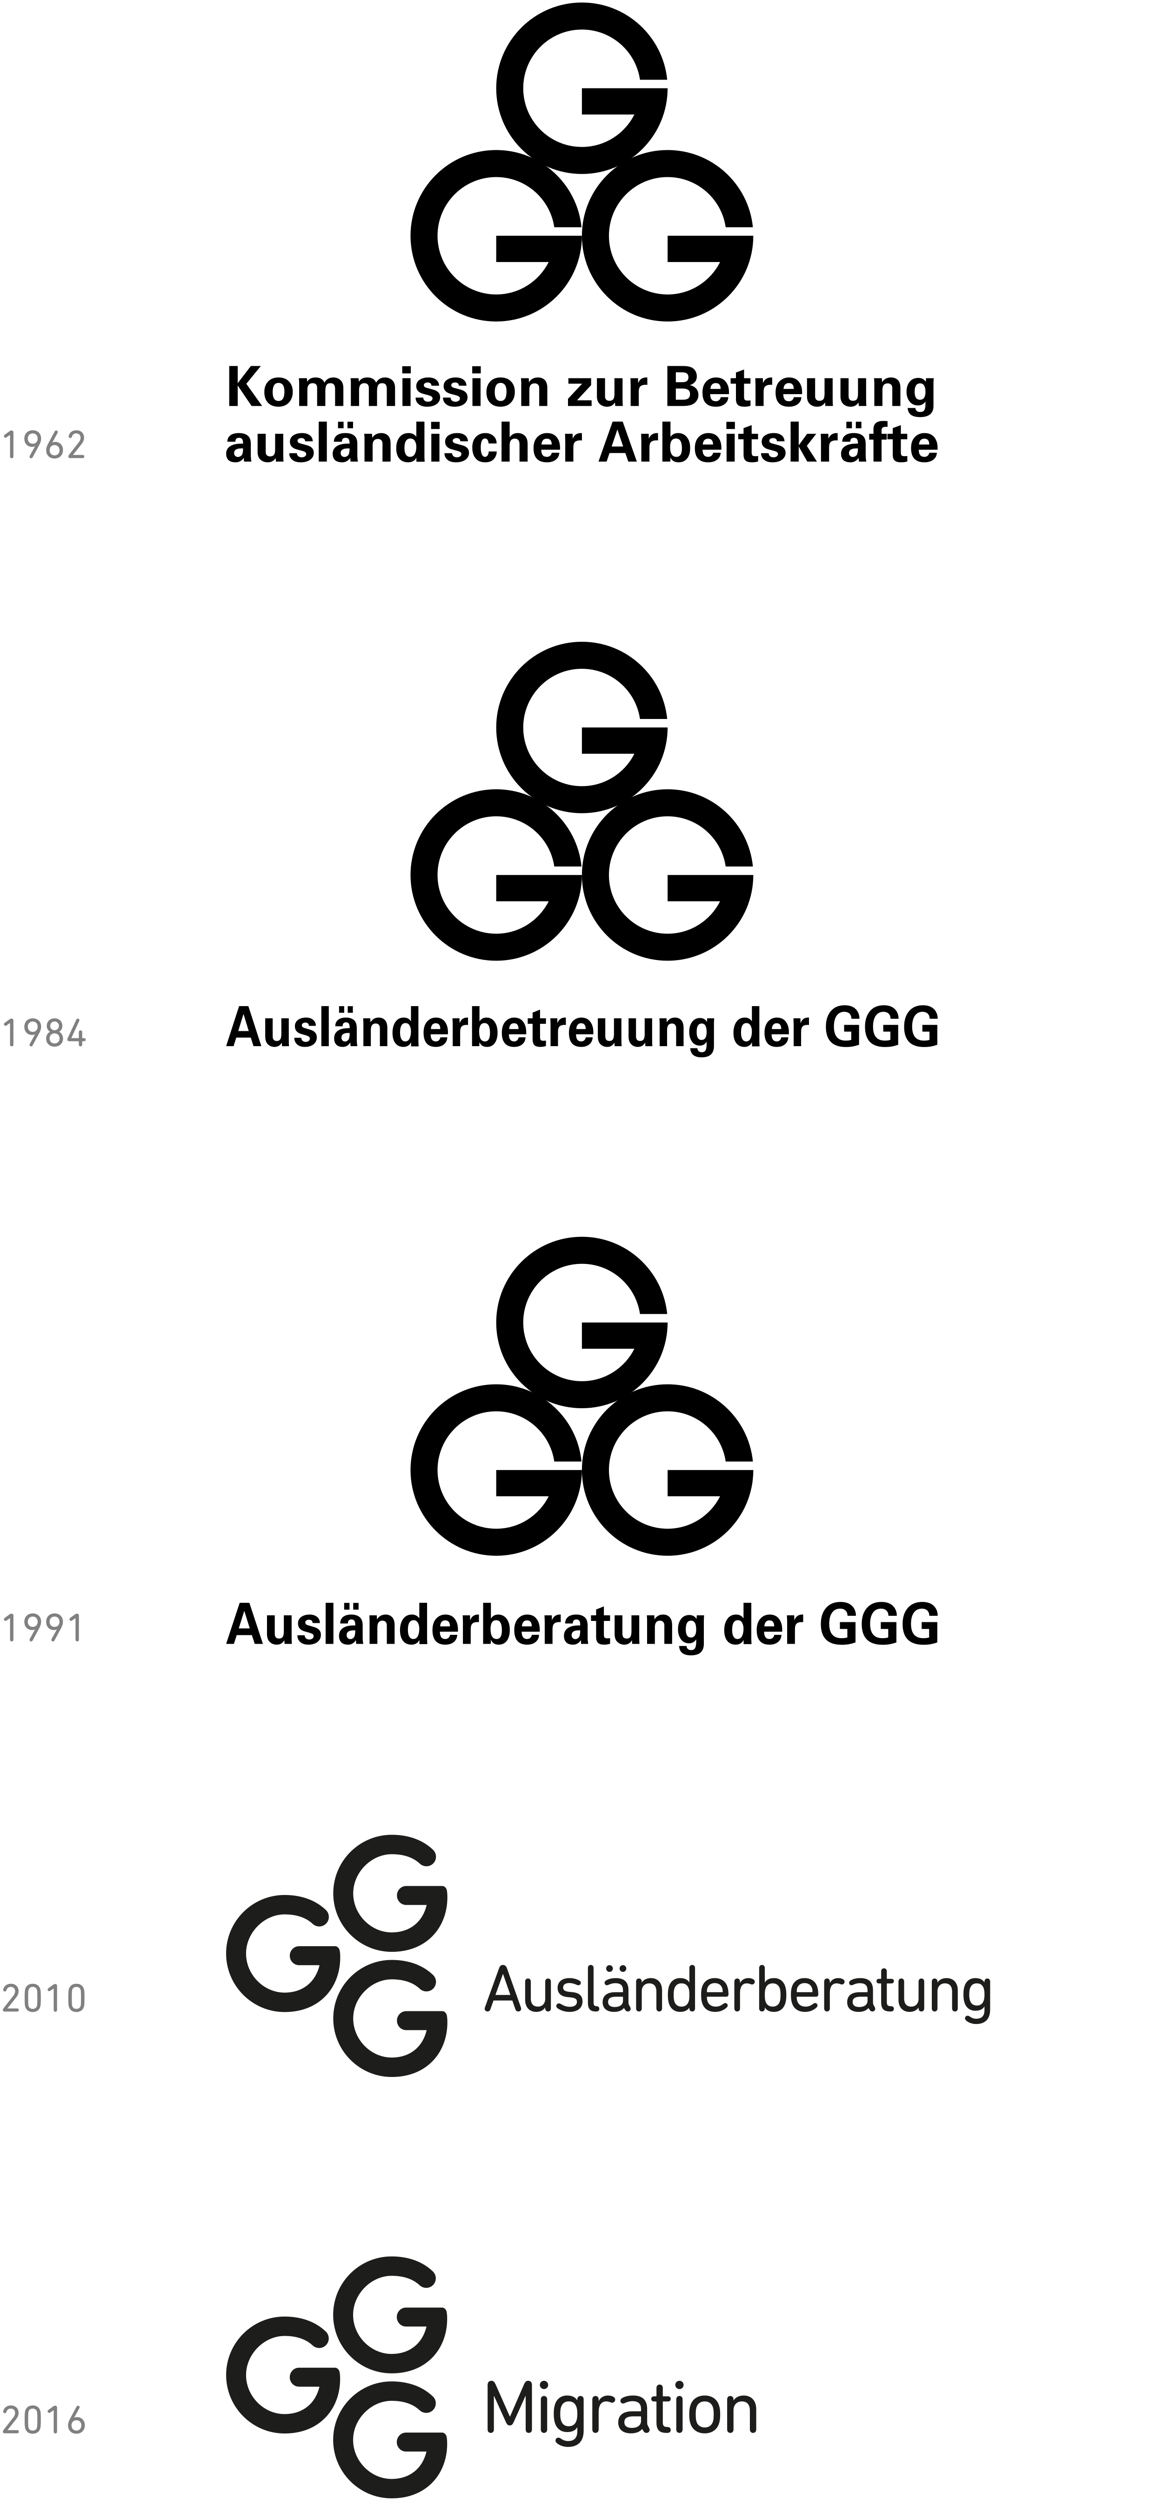 <?xml version="1.0" encoding="UTF-8" standalone="no"?><!DOCTYPE svg PUBLIC "-//W3C//DTD SVG 1.1//EN" "http://www.w3.org/Graphics/SVG/1.1/DTD/svg11.dtd"><svg width="100%" height="100%" viewBox="0 0 693 1489" version="1.1" xmlns="http://www.w3.org/2000/svg" xmlns:xlink="http://www.w3.org/1999/xlink" xml:space="preserve" xmlns:serif="http://www.serif.com/" style="fill-rule:evenodd;clip-rule:evenodd;stroke-linejoin:round;stroke-miterlimit:2;"><rect id="ArtBoard1" x="0" y="0" width="692.374" height="1488.99" style="fill:none;"/><g><g><g><path d="M288.963,1195.68l8.396,-23.259c0.442,-1.285 1.124,-2.008 2.329,-2.008c1.205,-0 1.968,0.723 2.41,2.008l8.276,23.259c0.08,0.241 0.16,0.522 0.16,0.803c-0,1.006 -0.763,1.647 -1.687,1.647c-0.804,-0 -1.446,-0.442 -1.728,-1.285l-1.847,-5.263l-11.207,0l-1.848,5.263c-0.281,0.843 -0.924,1.285 -1.728,1.285c-0.923,-0 -1.686,-0.643 -1.686,-1.647c-0.002,-0.281 0.079,-0.563 0.16,-0.803Zm15.144,-7.393l-4.338,-12.412l-0.121,-0l-4.42,12.412l8.879,0Z" style="fill:#1d1d1b;fill-rule:nonzero;"/><path d="M328.261,1196.32c-0,1.126 -0.723,1.809 -1.688,1.809c-0.965,-0 -1.687,-0.683 -1.687,-1.809l0,-0.56l-0.039,0c-0.924,1.486 -2.692,2.611 -5.303,2.611c-4.178,0 -6.629,-2.853 -6.629,-7.231l-0,-10.846c-0,-1.124 0.724,-1.809 1.688,-1.809c0.963,-0 1.686,0.685 1.686,1.809l0,10.043c0,3.093 1.366,4.899 4.259,4.899c2.611,0 4.338,-1.848 4.338,-4.698l0,-10.244c0,-1.124 0.723,-1.809 1.687,-1.809c0.964,-0 1.688,0.685 1.688,1.809l-0,16.026Z" style="fill:#1d1d1b;fill-rule:nonzero;"/><path d="M332.291,1196.25c-0.522,-0.363 -0.804,-0.843 -0.804,-1.409c0,-0.802 0.644,-1.524 1.567,-1.524c0.323,-0 0.643,0.078 1.125,0.361c1.566,0.923 3.214,1.685 5.383,1.685c2.772,0 4.219,-1.203 4.219,-2.892c-0,-1.605 -0.723,-2.41 -3.776,-2.729l-2.009,-0.202c-3.777,-0.403 -5.744,-2.33 -5.744,-5.424c-0,-3.655 2.61,-5.865 7.109,-5.865c2.25,0 4.259,0.563 5.745,1.407c0.682,0.361 1.005,0.803 1.005,1.405c-0,0.804 -0.643,1.448 -1.447,1.448c-0.321,0 -0.683,-0.081 -1.205,-0.324c-1.285,-0.601 -2.732,-1.004 -4.258,-1.004c-2.411,0 -3.654,1.086 -3.654,2.652c-0,1.527 0.882,2.33 3.776,2.613l2.009,0.2c4.016,0.443 5.783,2.331 5.783,5.463c0,3.777 -2.73,6.268 -7.833,6.268c-2.932,-0.001 -5.383,-1.005 -6.991,-2.129Z" style="fill:#1d1d1b;fill-rule:nonzero;"/><path d="M355.024,1198.13c-3.455,-0 -4.7,-1.687 -4.7,-5.141l-0,-20.768c-0,-1.126 0.723,-1.809 1.688,-1.809c0.962,-0 1.686,0.683 1.686,1.809l0,20.567c0,1.605 0.523,2.21 1.848,2.21c0.964,-0 1.566,0.643 1.566,1.565c0,0.924 -0.602,1.567 -1.726,1.567l-0.362,-0Z" style="fill:#1d1d1b;fill-rule:nonzero;"/><path d="M375.807,1196.53c0,0.923 -0.723,1.606 -1.728,1.606c-0.602,-0 -1.083,-0.282 -1.485,-0.844l-0.764,-1.205l-0.041,-0c-1.285,1.447 -3.093,2.291 -5.905,2.291c-4.298,0 -6.788,-2.128 -6.788,-5.786c0,-3.976 2.732,-5.945 7.513,-5.945l4.378,0c0.161,0 0.241,-0.08 0.241,-0.24l-0,-0.925c-0,-2.69 -1.246,-4.218 -4.619,-4.218c-1.487,-0 -3.014,0.481 -3.937,0.964c-0.322,0.16 -0.683,0.282 -0.964,0.282c-0.884,0 -1.446,-0.562 -1.446,-1.448c0,-0.521 0.242,-1.044 0.804,-1.365c1.204,-0.803 3.213,-1.447 5.865,-1.447c5.142,0 7.552,2.449 7.552,7.19l0,6.911c0,1.003 0.081,1.406 0.361,1.968l0.683,1.245c0.159,0.284 0.28,0.644 0.28,0.966Zm-14.62,-23.983c-0,-1.086 0.881,-2.008 2.007,-2.008c1.085,0 2.008,0.922 2.008,2.008c0,1.124 -0.923,2.01 -2.008,2.01c-1.126,-0 -2.007,-0.886 -2.007,-2.01Zm10.041,19.163l-0,-2.128c-0,-0.163 -0.08,-0.243 -0.241,-0.243l-3.857,-0c-3.293,-0 -4.781,0.964 -4.781,3.132c-0,2.01 1.447,3.015 4.018,3.015c2.973,-0.001 4.861,-1.407 4.861,-3.776Zm-2.049,-19.163c0,-1.086 0.924,-2.008 2.009,-2.008c1.124,0 2.008,0.922 2.008,2.008c-0,1.124 -0.884,2.01 -2.008,2.01c-1.085,-0 -2.009,-0.886 -2.009,-2.01Z" style="fill:#1d1d1b;fill-rule:nonzero;"/><path d="M379.037,1180.3c-0,-1.124 0.723,-1.809 1.687,-1.809c0.965,-0 1.688,0.685 1.688,1.809l0,0.561l0.04,0c0.924,-1.486 2.771,-2.611 5.383,-2.611c4.178,0 6.668,2.852 6.668,7.23l-0,10.846c-0,1.126 -0.723,1.809 -1.687,1.809c-0.965,-0 -1.688,-0.683 -1.688,-1.809l0,-10.043c0,-3.092 -1.405,-4.9 -4.298,-4.9c-2.612,0 -4.418,1.849 -4.418,4.7l0,10.243c0,1.126 -0.723,1.809 -1.688,1.809c-0.964,-0 -1.687,-0.683 -1.687,-1.809l-0,-16.026Z" style="fill:#1d1d1b;fill-rule:nonzero;"/><path d="M410.781,1196.32l-0,-0.522l-0.04,-0c-0.925,1.527 -2.61,2.572 -5.464,2.572c-3.254,0 -5.623,-1.809 -6.629,-4.821c-0.48,-1.527 -0.682,-3.054 -0.682,-5.263c0,-2.168 0.202,-3.694 0.682,-5.22c1.006,-3.015 3.375,-4.821 6.629,-4.821c2.894,0 4.58,1.085 5.464,2.572l0.04,-0l-0,-8.596c-0,-1.126 0.724,-1.809 1.687,-1.809c0.965,-0 1.688,0.683 1.688,1.809l0,24.101c0,1.125 -0.723,1.808 -1.688,1.808c-0.963,-0.001 -1.687,-0.684 -1.687,-1.81Zm-0.441,-4.096c0.362,-1.045 0.442,-2.25 0.442,-3.938c-0,-1.646 -0.079,-2.85 -0.442,-3.896c-0.644,-1.928 -2.087,-3.013 -4.258,-3.013c-2.128,0 -3.575,1.085 -4.217,3.013c-0.361,1.046 -0.442,2.25 -0.442,3.896c-0,1.688 0.081,2.893 0.442,3.938c0.642,1.929 2.088,3.012 4.217,3.012c2.171,0 3.614,-1.083 4.258,-3.012Z" style="fill:#1d1d1b;fill-rule:nonzero;"/><path d="M418.419,1193.15c-0.402,-1.203 -0.643,-2.571 -0.643,-4.861c-0,-2.288 0.2,-3.653 0.602,-4.86c1.084,-3.334 3.856,-5.181 7.511,-5.181c3.778,0 6.51,1.847 7.552,5.141c0.442,1.285 0.643,2.772 0.643,4.661c0,0.763 -0.521,1.285 -1.324,1.285l-11.289,-0c-0.16,-0 -0.24,0.079 -0.24,0.243c-0,0.921 0.08,1.565 0.321,2.328c0.722,2.21 2.489,3.333 4.86,3.333c1.889,0 3.173,-0.561 4.619,-1.646c0.402,-0.322 0.763,-0.482 1.165,-0.482c0.804,0 1.406,0.602 1.406,1.407c0,0.483 -0.199,0.885 -0.52,1.205c-1.648,1.527 -3.937,2.652 -6.91,2.652c-3.978,-0.002 -6.669,-1.849 -7.753,-5.225Zm11.97,-6.507c0.16,0 0.242,-0.08 0.242,-0.24c-0,-0.885 -0.081,-1.567 -0.282,-2.17c-0.644,-1.928 -2.25,-3.012 -4.42,-3.012c-2.169,0 -3.775,1.084 -4.418,3.012c-0.201,0.604 -0.281,1.285 -0.281,2.17c-0,0.159 0.08,0.24 0.24,0.24l8.919,0Z" style="fill:#1d1d1b;fill-rule:nonzero;"/><path d="M437.582,1196.32l0,-16.027c0,-1.124 0.724,-1.809 1.687,-1.809c0.964,-0 1.687,0.685 1.687,1.809l-0,0.882l0.041,0c0.803,-1.725 2.571,-2.931 4.941,-2.931c1.325,0 2.208,0.321 2.851,0.683c0.684,0.363 0.963,0.885 0.963,1.446c0,0.963 -0.681,1.688 -1.685,1.688c-0.242,0 -0.563,-0.08 -0.844,-0.202c-0.723,-0.281 -1.407,-0.482 -2.21,-0.482c-2.892,0 -4.057,2.411 -4.057,5.623l-0,9.32c-0,1.126 -0.723,1.809 -1.687,1.809c-0.963,-0 -1.687,-0.683 -1.687,-1.809Z" style="fill:#1d1d1b;fill-rule:nonzero;"/><path d="M452.359,1196.32l0,-24.1c0,-1.126 0.726,-1.809 1.69,-1.809c0.962,-0 1.685,0.683 1.685,1.809l-0,8.596l0.042,-0c0.882,-1.487 2.57,-2.572 5.463,-2.572c3.253,0 5.622,1.807 6.627,4.821c0.482,1.526 0.683,3.053 0.683,5.22c0,2.21 -0.201,3.735 -0.683,5.263c-1.005,3.013 -3.374,4.821 -6.627,4.821c-2.852,0 -4.541,-1.046 -5.463,-2.572l-0.042,-0l-0,0.522c-0,1.126 -0.723,1.808 -1.685,1.808c-0.964,0.002 -1.69,-0.681 -1.69,-1.807Zm12.294,-4.096c0.362,-1.045 0.441,-2.25 0.441,-3.938c0,-1.646 -0.079,-2.85 -0.441,-3.896c-0.642,-1.928 -2.09,-3.013 -4.218,-3.013c-2.169,0 -3.616,1.085 -4.259,3.013c-0.362,1.046 -0.442,2.25 -0.442,3.896c-0,1.688 0.08,2.893 0.442,3.938c0.643,1.929 2.09,3.012 4.259,3.012c2.128,0 3.577,-1.083 4.218,-3.012Z" style="fill:#1d1d1b;fill-rule:nonzero;"/><path d="M471.935,1193.15c-0.402,-1.203 -0.644,-2.571 -0.644,-4.861c0,-2.288 0.202,-3.653 0.603,-4.86c1.086,-3.334 3.858,-5.181 7.513,-5.181c3.776,0 6.508,1.847 7.552,5.141c0.44,1.285 0.643,2.772 0.643,4.661c0,0.763 -0.522,1.285 -1.327,1.285l-11.288,-0c-0.158,-0 -0.241,0.079 -0.241,0.243c0,0.921 0.082,1.565 0.322,2.328c0.724,2.21 2.49,3.333 4.861,3.333c1.887,0 3.173,-0.561 4.619,-1.646c0.402,-0.322 0.764,-0.482 1.166,-0.482c0.803,0 1.404,0.602 1.404,1.407c0,0.483 -0.2,0.885 -0.519,1.205c-1.647,1.527 -3.939,2.652 -6.912,2.652c-3.977,-0.002 -6.668,-1.849 -7.752,-5.225Zm11.972,-6.507c0.16,0 0.241,-0.08 0.241,-0.24c0,-0.885 -0.08,-1.567 -0.282,-2.17c-0.643,-1.928 -2.249,-3.012 -4.419,-3.012c-2.169,0 -3.775,1.084 -4.418,3.012c-0.2,0.604 -0.282,1.285 -0.282,2.17c0,0.159 0.082,0.24 0.241,0.24l8.919,0Z" style="fill:#1d1d1b;fill-rule:nonzero;"/><path d="M491.1,1196.32l0,-16.027c0,-1.124 0.723,-1.809 1.686,-1.809c0.966,-0 1.688,0.685 1.688,1.809l-0,0.882l0.04,0c0.804,-1.725 2.572,-2.931 4.941,-2.931c1.326,0 2.21,0.321 2.852,0.683c0.683,0.363 0.964,0.885 0.964,1.446c0,0.963 -0.683,1.688 -1.687,1.688c-0.242,0 -0.562,-0.08 -0.843,-0.202c-0.724,-0.281 -1.408,-0.482 -2.211,-0.482c-2.891,0 -4.056,2.411 -4.056,5.623l-0,9.32c-0,1.126 -0.722,1.809 -1.688,1.809c-0.963,-0 -1.686,-0.683 -1.686,-1.809Z" style="fill:#1d1d1b;fill-rule:nonzero;"/><path d="M521.516,1196.53c0,0.923 -0.723,1.606 -1.727,1.606c-0.603,-0 -1.083,-0.282 -1.486,-0.844l-0.764,-1.205l-0.039,-0c-1.285,1.447 -3.095,2.291 -5.907,2.291c-4.297,0 -6.786,-2.128 -6.786,-5.786c-0,-3.976 2.731,-5.945 7.511,-5.945l4.38,0c0.16,0 0.24,-0.08 0.24,-0.24l0,-0.925c0,-2.69 -1.246,-4.218 -4.62,-4.218c-1.487,-0 -3.014,0.481 -3.937,0.964c-0.322,0.16 -0.683,0.282 -0.963,0.282c-0.884,0 -1.446,-0.562 -1.446,-1.448c-0,-0.521 0.241,-1.044 0.803,-1.365c1.204,-0.803 3.213,-1.447 5.864,-1.447c5.142,0 7.552,2.449 7.552,7.19l0,6.911c0,1.003 0.08,1.406 0.361,1.968l0.683,1.245c0.161,0.284 0.281,0.644 0.281,0.966Zm-4.578,-4.82l0,-2.128c0,-0.163 -0.079,-0.243 -0.24,-0.243l-3.859,-0c-3.292,-0 -4.78,0.964 -4.78,3.132c-0,2.01 1.447,3.015 4.018,3.015c2.973,-0.001 4.861,-1.407 4.861,-3.776Z" style="fill:#1d1d1b;fill-rule:nonzero;"/><path d="M530.438,1198.13c-3.936,-0 -5.384,-1.647 -5.384,-5.665l-0,-10.803c-0,-0.161 -0.079,-0.243 -0.242,-0.243l-1.084,-0c-0.922,-0 -1.446,-0.563 -1.446,-1.367c-0,-0.802 0.523,-1.364 1.446,-1.364l1.084,-0c0.161,-0 0.242,-0.08 0.242,-0.24l-0,-4.22c-0,-1.125 0.726,-1.808 1.687,-1.808c0.964,-0 1.686,0.683 1.686,1.808l0,4.22c0,0.159 0.081,0.24 0.243,0.24l2.531,-0c0.922,-0 1.446,0.562 1.446,1.364c-0,0.804 -0.523,1.367 -1.446,1.367l-2.531,-0c-0.161,-0 -0.243,0.081 -0.243,0.243l0,10.684c0,2.047 0.523,2.652 2.572,2.652c1.046,-0 1.648,0.643 1.648,1.565c-0,0.924 -0.603,1.567 -1.809,1.567l-0.4,-0Z" style="fill:#1d1d1b;fill-rule:nonzero;"/><path d="M550.723,1196.32c0,1.126 -0.723,1.809 -1.687,1.809c-0.964,-0 -1.687,-0.683 -1.687,-1.809l-0,-0.56l-0.039,0c-0.923,1.486 -2.693,2.611 -5.303,2.611c-4.179,0 -6.628,-2.853 -6.628,-7.231l0,-10.846c0,-1.124 0.723,-1.809 1.687,-1.809c0.963,-0 1.688,0.685 1.688,1.809l-0,10.043c-0,3.093 1.366,4.899 4.257,4.899c2.611,0 4.338,-1.848 4.338,-4.698l-0,-10.244c-0,-1.124 0.723,-1.809 1.687,-1.809c0.964,-0 1.687,0.685 1.687,1.809l0,16.026Z" style="fill:#1d1d1b;fill-rule:nonzero;"/><path d="M555.241,1180.3c0,-1.124 0.724,-1.809 1.687,-1.809c0.964,-0 1.687,0.685 1.687,1.809l-0,0.561l0.04,0c0.924,-1.486 2.772,-2.611 5.383,-2.611c4.178,0 6.668,2.852 6.668,7.23l0,10.846c0,1.126 -0.722,1.809 -1.685,1.809c-0.965,-0 -1.689,-0.683 -1.689,-1.809l-0,-10.043c-0,-3.092 -1.405,-4.9 -4.296,-4.9c-2.613,0 -4.42,1.849 -4.42,4.7l-0,10.243c-0,1.126 -0.723,1.809 -1.687,1.809c-0.963,-0 -1.687,-0.683 -1.687,-1.809l0,-16.026l-0.001,-0Z" style="fill:#1d1d1b;fill-rule:nonzero;"/><path d="M586.625,1180.78l0,-0.481c0,-1.124 0.724,-1.809 1.688,-1.809c0.963,-0 1.687,0.685 1.687,1.809l0,16.671c0,5.745 -3.054,8.636 -8.396,8.636c-2.531,0 -4.941,-1.046 -6.106,-2.291c-0.321,-0.322 -0.483,-0.721 -0.483,-1.083c-0,-0.885 0.644,-1.568 1.528,-1.568c0.483,0 0.924,0.202 1.364,0.522c1.087,0.803 2.412,1.284 3.818,1.284c3.092,0 4.899,-1.526 4.899,-5.22l0,-2.088l-0.04,-0c-0.963,1.606 -2.571,2.529 -5.383,2.529c-3.212,0 -5.503,-1.767 -6.466,-4.779c-0.442,-1.365 -0.645,-2.813 -0.645,-4.942c0,-2.129 0.202,-3.576 0.645,-4.941c0.963,-3.014 3.254,-4.781 6.466,-4.781c2.852,0 4.46,1.085 5.383,2.53l0.041,-0l0,0.002Zm-0.441,10.805c0.322,-0.923 0.441,-2.006 0.441,-3.614c0,-1.566 -0.119,-2.652 -0.441,-3.576c-0.684,-2.008 -2.009,-3.013 -4.097,-3.013c-2.087,0 -3.415,1.005 -4.096,3.013c-0.321,0.924 -0.441,2.01 -0.441,3.576c-0,1.608 0.12,2.691 0.441,3.614c0.682,2.009 2.009,3.014 4.096,3.014c2.088,0 3.413,-1.005 4.097,-3.014Z" style="fill:#1d1d1b;fill-rule:nonzero;"/></g><g><path d="M169.595,1198.47c-19.232,-0 -34.866,-15.64 -34.866,-34.866c0,-19.227 15.634,-34.866 34.866,-34.866c9.966,0 18.47,3.093 24.587,8.937c1.099,1.056 1.728,2.474 1.762,3.999c0.034,1.526 -0.529,2.97 -1.583,4.07c-1.087,1.134 -2.546,1.752 -4.103,1.752c-1.471,0 -2.876,-0.556 -3.963,-1.567c-3.996,-3.731 -9.616,-5.626 -16.7,-5.626c-12.24,-0 -22.976,10.888 -22.976,23.301c0,12.628 10.524,23.297 22.976,23.297c10.643,-0 18.378,-6.094 20.808,-16.342l-12.233,-0c-3.028,-0 -5.493,-2.538 -5.493,-5.657c0,-3.115 2.465,-5.653 5.493,-5.653l21.651,-0c1.332,-0 2.406,1.474 2.591,2.533c0.14,0.815 0.246,1.786 0.286,2.423c0.411,9.66 -2.651,18.421 -8.636,24.669c-6.011,6.279 -14.474,9.596 -24.467,9.596Z" style="fill:#1d1d1b;fill-rule:nonzero;"/></g><g><path d="M233.447,1237.15c-19.226,-0 -34.872,-15.638 -34.872,-34.869c-0,-19.218 15.646,-34.862 34.872,-34.862c9.974,0 18.471,3.095 24.585,8.943c1.101,1.054 1.73,2.476 1.764,3.996c0.033,1.525 -0.53,2.97 -1.584,4.077c-1.074,1.127 -2.538,1.75 -4.109,1.75c-1.458,-0 -2.87,-0.561 -3.957,-1.572c-3.997,-3.731 -9.609,-5.623 -16.701,-5.623c-12.239,0 -22.975,10.886 -22.975,23.291c0,12.634 10.517,23.3 22.975,23.3c10.644,-0 18.378,-6.09 20.803,-16.338l-12.228,-0c-3.028,-0 -5.494,-2.534 -5.494,-5.653c-0,-3.121 2.465,-5.658 5.494,-5.658l21.651,-0c1.333,-0 2.413,1.475 2.592,2.531c0.139,0.816 0.251,1.793 0.286,2.426c0.41,9.656 -2.651,18.421 -8.636,24.669c-6.01,6.278 -14.466,9.592 -24.466,9.592Z" style="fill:#1d1d1b;fill-rule:nonzero;"/></g><g><path d="M233.447,1162.61c-19.226,-0 -34.872,-15.643 -34.872,-34.866c-0,-19.225 15.646,-34.865 34.872,-34.865c9.974,0 18.471,3.088 24.585,8.94c1.101,1.051 1.73,2.472 1.764,3.999c0.033,1.523 -0.53,2.968 -1.584,4.069c-1.074,1.132 -2.538,1.754 -4.109,1.754c-1.458,-0 -2.87,-0.561 -3.957,-1.57c-3.997,-3.732 -9.609,-5.627 -16.701,-5.627c-12.239,-0 -22.975,10.89 -22.975,23.3c0,12.629 10.517,23.297 22.975,23.297c10.644,-0 18.378,-6.092 20.803,-16.346l-12.228,0c-3.028,0 -5.494,-2.533 -5.494,-5.649c-0,-3.118 2.465,-5.66 5.494,-5.66l21.651,0c1.333,0 2.413,1.479 2.592,2.535c0.139,0.815 0.251,1.789 0.286,2.423c0.41,9.663 -2.651,18.419 -8.636,24.671c-6.01,6.278 -14.466,9.595 -24.466,9.595Z" style="fill:#1d1d1b;fill-rule:nonzero;"/></g></g></g><g><g><g><path d="M169.572,1449.5c-19.212,-0 -34.829,-15.623 -34.829,-34.828c0,-19.206 15.617,-34.829 34.829,-34.829c9.957,-0 18.45,3.087 24.56,8.93c1.099,1.052 1.721,2.469 1.762,3.991c0.033,1.524 -0.529,2.967 -1.589,4.069c-1.079,1.129 -2.536,1.751 -4.098,1.751c-1.47,-0 -2.873,-0.557 -3.953,-1.569c-3.992,-3.727 -9.605,-5.62 -16.682,-5.62c-12.227,-0 -22.952,10.879 -22.952,23.277c-0,12.614 10.513,23.272 22.952,23.272c10.626,0 18.358,-6.087 20.782,-16.325l-12.215,0c-3.025,0 -5.488,-2.535 -5.488,-5.649c-0,-3.112 2.463,-5.647 5.488,-5.647l21.628,-0c1.331,-0 2.404,1.475 2.589,2.531c0.139,0.815 0.245,1.784 0.284,2.42c0.411,9.648 -2.647,18.404 -8.626,24.644c-6.005,6.27 -14.458,9.582 -24.442,9.582Z" style="fill:#1d1d1b;fill-rule:nonzero;"/></g><g><path d="M233.357,1488.14c-19.212,-0 -34.835,-15.624 -34.835,-34.832c0,-19.201 15.623,-34.824 34.835,-34.824c9.964,-0 18.45,3.087 24.554,8.93c1.106,1.053 1.735,2.473 1.768,3.992c0.033,1.523 -0.529,2.965 -1.582,4.071c-1.073,1.126 -2.536,1.748 -4.105,1.748c-1.463,-0 -2.866,-0.559 -3.953,-1.569c-3.991,-3.727 -9.599,-5.617 -16.682,-5.617c-12.227,-0 -22.951,10.873 -22.951,23.268c-0,12.623 10.506,23.277 22.951,23.277c10.626,0 18.358,-6.084 20.781,-16.325l-12.215,0c-3.025,0 -5.488,-2.532 -5.488,-5.647c0,-3.114 2.463,-5.65 5.488,-5.65l21.629,-0c1.33,-0 2.409,1.474 2.588,2.529c0.139,0.814 0.252,1.79 0.278,2.423c0.418,9.648 -2.641,18.401 -8.619,24.644c-6.005,6.269 -14.452,9.582 -24.442,9.582Z" style="fill:#1d1d1b;fill-rule:nonzero;"/></g><g><path d="M233.357,1413.68c-19.212,0 -34.835,-15.626 -34.835,-34.828c0,-19.204 15.623,-34.829 34.835,-34.829c9.964,0 18.45,3.085 24.554,8.928c1.106,1.052 1.735,2.472 1.768,3.995c0.033,1.52 -0.529,2.963 -1.582,4.065c-1.073,1.129 -2.536,1.75 -4.105,1.75c-1.463,0 -2.866,-0.555 -3.953,-1.564c-3.991,-3.731 -9.599,-5.621 -16.682,-5.621c-12.227,-0 -22.951,10.874 -22.951,23.277c-0,12.611 10.506,23.273 22.951,23.273c10.626,0 18.358,-6.09 20.781,-16.328l-12.215,-0c-3.025,-0 -5.488,-2.536 -5.488,-5.648c0,-3.111 2.463,-5.65 5.488,-5.65l21.629,0c1.33,0 2.409,1.473 2.588,2.532c0.139,0.814 0.252,1.784 0.278,2.417c0.418,9.652 -2.641,18.403 -8.619,24.647c-6.005,6.268 -14.452,9.584 -24.442,9.584Z" style="fill:#1d1d1b;fill-rule:nonzero;"/></g><g><path d="M290.556,1420.58c0,-1.53 0.855,-2.474 2.25,-2.474c1.213,-0 1.889,0.72 2.52,2.159l8.458,19.122l0.136,0l8.324,-19.122c0.631,-1.439 1.26,-2.159 2.474,-2.159c1.395,-0 2.251,0.944 2.251,2.474l-0,26.548c-0,1.259 -0.765,2.025 -1.89,2.025c-1.126,0 -1.845,-0.766 -1.845,-2.025l0,-19.934l-0.135,-0l-7.018,15.523c-0.721,1.576 -1.305,1.98 -2.34,1.98c-1.035,0 -1.575,-0.404 -2.294,-1.98l-7.02,-15.523l-0.136,-0l-0,19.934c-0,1.259 -0.72,2.025 -1.845,2.025c-1.126,0 -1.89,-0.766 -1.89,-2.025l0,-26.548Z" style="fill:#1d1d1b;fill-rule:nonzero;"/><path d="M321.678,1420.58c-0,-1.395 1.124,-2.474 2.475,-2.474c1.349,-0 2.475,1.079 2.475,2.474c-0,1.349 -1.126,2.475 -2.475,2.475c-1.35,0 -2.475,-1.126 -2.475,-2.475Zm0.584,8.595c0,-1.261 0.811,-2.025 1.891,-2.025c1.078,-0 1.889,0.764 1.889,2.025l-0,17.953c-0,1.259 -0.811,2.025 -1.889,2.025c-1.08,0 -1.891,-0.766 -1.891,-2.025l0,-17.953Z" style="fill:#1d1d1b;fill-rule:nonzero;"/><path d="M344.005,1429.71l-0,-0.54c-0,-1.26 0.81,-2.025 1.89,-2.025c1.08,0 1.89,0.764 1.89,2.025l-0,18.672c-0,6.434 -3.42,9.673 -9.404,9.673c-2.835,0 -5.534,-1.167 -6.839,-2.564c-0.361,-0.36 -0.54,-0.81 -0.54,-1.215c-0,-0.989 0.719,-1.755 1.709,-1.755c0.54,0 1.036,0.226 1.53,0.585c1.215,0.901 2.7,1.439 4.273,1.439c3.465,0 5.491,-1.71 5.491,-5.849l-0,-2.338l-0.045,-0c-1.08,1.799 -2.88,2.833 -6.029,2.833c-3.6,0 -6.165,-1.979 -7.245,-5.355c-0.496,-1.529 -0.718,-3.148 -0.718,-5.533c-0,-2.385 0.222,-4.004 0.718,-5.534c1.08,-3.374 3.645,-5.355 7.245,-5.355c3.194,0 4.995,1.215 6.029,2.835l0.045,0l-0,0.001Zm-0.496,12.103c0.361,-1.035 0.496,-2.251 0.496,-4.049c-0,-1.756 -0.135,-2.969 -0.496,-4.005c-0.764,-2.25 -2.249,-3.375 -4.589,-3.375c-2.339,-0 -3.824,1.125 -4.589,3.375c-0.361,1.036 -0.496,2.249 -0.496,4.005c0,1.798 0.135,3.014 0.496,4.049c0.764,2.251 2.249,3.375 4.589,3.375c2.34,0 3.825,-1.124 4.589,-3.375Z" style="fill:#1d1d1b;fill-rule:nonzero;"/><path d="M352.946,1447.13l0,-17.953c0,-1.261 0.808,-2.025 1.887,-2.025c1.08,-0 1.891,0.764 1.891,2.025l0,0.99l0.046,-0c0.898,-1.935 2.879,-3.286 5.534,-3.286c1.484,-0 2.475,0.36 3.194,0.764c0.765,0.406 1.08,0.99 1.08,1.621c-0,1.08 -0.765,1.89 -1.89,1.89c-0.27,0 -0.63,-0.09 -0.945,-0.225c-0.809,-0.315 -1.573,-0.541 -2.475,-0.541c-3.239,-0 -4.543,2.7 -4.543,6.3l0,10.439c0,1.259 -0.811,2.025 -1.891,2.025c-1.081,0 -1.888,-0.765 -1.888,-2.024Z" style="fill:#1d1d1b;fill-rule:nonzero;"/><path d="M387.106,1447.35c0,1.036 -0.811,1.802 -1.934,1.802c-0.676,0 -1.216,-0.316 -1.664,-0.945l-0.854,-1.349l-0.045,-0c-1.44,1.618 -3.466,2.563 -6.615,2.563c-4.814,-0 -7.604,-2.385 -7.604,-6.478c-0,-4.455 3.06,-6.66 8.415,-6.66l4.904,-0c0.18,-0 0.269,-0.09 0.269,-0.271l-0,-1.034c-0,-3.016 -1.394,-4.724 -5.173,-4.724c-1.666,-0 -3.376,0.54 -4.41,1.08c-0.36,0.179 -0.764,0.315 -1.08,0.315c-0.99,-0 -1.619,-0.63 -1.619,-1.62c-0,-0.586 0.269,-1.169 0.899,-1.53c1.35,-0.901 3.6,-1.621 6.57,-1.621c5.759,-0 8.457,2.745 8.457,8.054l0,7.74c0,1.125 0.09,1.574 0.407,2.205l0.763,1.395c0.179,0.315 0.314,0.719 0.314,1.078Zm-5.13,-5.397l0,-2.388c0,-0.179 -0.089,-0.269 -0.269,-0.269l-4.319,-0c-3.689,-0 -5.355,1.081 -5.355,3.511c0,2.248 1.622,3.373 4.501,3.373c3.328,-0 5.442,-1.573 5.442,-4.227Z" style="fill:#1d1d1b;fill-rule:nonzero;"/><path d="M397.197,1449.15c-4.409,0 -6.028,-1.845 -6.028,-6.345l0,-12.104c0,-0.18 -0.092,-0.269 -0.27,-0.269l-1.216,-0c-1.035,-0 -1.619,-0.63 -1.619,-1.53c-0,-0.901 0.584,-1.53 1.619,-1.53l1.216,-0c0.178,-0 0.27,-0.09 0.27,-0.271l0,-4.723c0,-1.26 0.808,-2.025 1.888,-2.025c1.08,-0 1.891,0.765 1.891,2.025l0,4.723c0,0.181 0.089,0.271 0.271,0.271l2.834,-0c1.034,-0 1.618,0.629 1.618,1.53c0,0.9 -0.584,1.53 -1.618,1.53l-2.834,-0c-0.182,-0 -0.271,0.089 -0.271,0.269l0,11.97c0,2.293 0.585,2.968 2.879,2.968c1.17,0 1.844,0.721 1.844,1.755c0,1.036 -0.674,1.756 -2.024,1.756l-0.45,-0l0,0Z" style="fill:#1d1d1b;fill-rule:nonzero;"/><path d="M402.386,1420.58c0,-1.395 1.124,-2.474 2.474,-2.474c1.351,-0 2.476,1.079 2.476,2.474c-0,1.349 -1.125,2.475 -2.476,2.475c-1.35,0 -2.474,-1.126 -2.474,-2.475Zm0.585,8.595c0,-1.261 0.809,-2.025 1.889,-2.025c1.08,-0 1.89,0.764 1.89,2.025l-0,17.953c-0,1.259 -0.81,2.025 -1.89,2.025c-1.08,0 -1.889,-0.766 -1.889,-2.025l0,-17.953Z" style="fill:#1d1d1b;fill-rule:nonzero;"/><path d="M411.417,1443.62c-0.496,-1.483 -0.72,-2.969 -0.72,-5.489c-0,-2.473 0.224,-3.958 0.72,-5.444c1.169,-3.69 4.319,-5.804 8.505,-5.804c4.184,-0 7.334,2.115 8.502,5.804c0.495,1.486 0.721,2.971 0.721,5.444c0,2.52 -0.226,4.006 -0.721,5.489c-1.168,3.646 -4.318,5.805 -8.502,5.805c-4.185,0 -7.336,-2.159 -8.505,-5.805Zm13.362,-1.078c0.361,-1.17 0.496,-2.339 0.496,-4.41c0,-2.07 -0.135,-3.195 -0.496,-4.364c-0.719,-2.159 -2.473,-3.376 -4.857,-3.376c-2.387,0 -4.141,1.217 -4.861,3.376c-0.361,1.169 -0.494,2.294 -0.494,4.364c-0,2.071 0.133,3.24 0.494,4.41c0.72,2.159 2.474,3.374 4.861,3.374c2.384,-0 4.139,-1.215 4.857,-3.374Z" style="fill:#1d1d1b;fill-rule:nonzero;"/><path d="M433.292,1429.18c-0,-1.261 0.809,-2.025 1.889,-2.025c1.08,-0 1.889,0.764 1.889,2.025l0,0.63l0.046,-0c1.035,-1.665 3.106,-2.925 6.029,-2.925c4.679,-0 7.471,3.194 7.471,8.099l-0,12.149c-0,1.259 -0.811,2.025 -1.891,2.025c-1.08,0 -1.889,-0.766 -1.889,-2.025l-0,-11.25c-0,-3.464 -1.575,-5.49 -4.815,-5.49c-2.925,-0 -4.95,2.07 -4.95,5.266l-0,11.473c-0,1.259 -0.809,2.025 -1.889,2.025c-1.08,0 -1.889,-0.765 -1.889,-2.025l-0,-17.952l-0.001,-0Z" style="fill:#1d1d1b;fill-rule:nonzero;"/></g></g></g><g><g><g transform="matrix(1.088,0,0,1.104,106.937,101.06)"><g transform="matrix(30,0,0,30,25.212,127.504)"><path d="M0.223,-0.41l0.24,-0.309l0.182,0l-0.265,0.32l0.289,0.399l-0.193,0l-0.253,-0.368l0,0.368l-0.155,0l-0,-0.719l0.155,0l0,0.309Z" style="fill-rule:nonzero;"/></g><g transform="matrix(30,0,0,30,45.222,127.504)"><path d="M0.042,-0.25c-0,-0.079 0.023,-0.142 0.069,-0.19c0.046,-0.049 0.11,-0.073 0.19,-0.073c0.082,-0 0.146,0.024 0.191,0.072c0.046,0.047 0.069,0.11 0.069,0.187c0,0.079 -0.024,0.143 -0.071,0.193c-0.047,0.049 -0.11,0.074 -0.191,0.074c-0.079,0 -0.142,-0.023 -0.188,-0.069c-0.046,-0.046 -0.069,-0.111 -0.069,-0.194Zm0.152,0.001c-0,0.106 0.036,0.159 0.108,0.159c0.071,-0 0.107,-0.056 0.107,-0.169c-0,-0.104 -0.036,-0.156 -0.109,-0.156c-0.071,0 -0.106,0.056 -0.106,0.166Z" style="fill-rule:nonzero;"/></g><g transform="matrix(30,0,0,30,63.547,127.504)"><path d="M0.217,-0l-0.15,-0l-0,-0.424l-0.005,-0.076l0.146,0l0.005,0.065c0.03,-0.052 0.082,-0.078 0.154,-0.078c0.079,-0 0.133,0.031 0.162,0.094c0.033,-0.063 0.088,-0.094 0.163,-0.094c0.049,-0 0.092,0.015 0.128,0.047c0.036,0.031 0.054,0.08 0.054,0.147l-0,0.319l-0.151,0l0,-0.306c0,-0.069 -0.027,-0.104 -0.082,-0.104c-0.036,0 -0.061,0.011 -0.075,0.033c-0.014,0.021 -0.021,0.058 -0.021,0.11l0,0.267l-0.15,-0l0,-0.325c0,-0.056 -0.027,-0.085 -0.082,-0.085c-0.064,0 -0.096,0.041 -0.096,0.121l0,0.289Z" style="fill-rule:nonzero;"/></g><g transform="matrix(30,0,0,30,91.862,127.504)"><path d="M0.217,-0l-0.15,-0l-0,-0.424l-0.005,-0.076l0.146,0l0.005,0.065c0.03,-0.052 0.082,-0.078 0.154,-0.078c0.079,-0 0.133,0.031 0.162,0.094c0.033,-0.063 0.088,-0.094 0.163,-0.094c0.049,-0 0.092,0.015 0.128,0.047c0.036,0.031 0.054,0.08 0.054,0.147l-0,0.319l-0.151,0l0,-0.306c0,-0.069 -0.027,-0.104 -0.082,-0.104c-0.036,0 -0.061,0.011 -0.075,0.033c-0.014,0.021 -0.021,0.058 -0.021,0.11l0,0.267l-0.15,-0l0,-0.325c0,-0.056 -0.027,-0.085 -0.082,-0.085c-0.064,0 -0.096,0.041 -0.096,0.121l0,0.289Z" style="fill-rule:nonzero;"/></g><g transform="matrix(30,0,0,30,120.178,127.504)"><path d="M0.065,-0.5l0.148,0l-0,0.5l-0.148,-0l-0,-0.5Zm-0.004,-0.215l0.156,-0l0,0.129l-0.156,0l-0,-0.129Z" style="fill-rule:nonzero;"/></g><g transform="matrix(30,0,0,30,128.513,127.504)"><path d="M0.027,-0.151l0.139,0c0,0.02 0.008,0.038 0.023,0.052c0.015,0.015 0.037,0.022 0.065,0.022c0.024,-0 0.044,-0.005 0.059,-0.016c0.015,-0.011 0.023,-0.025 0.023,-0.044c-0,-0.015 -0.007,-0.027 -0.02,-0.035c-0.013,-0.009 -0.036,-0.017 -0.067,-0.025l-0.077,-0.02c-0.089,-0.022 -0.133,-0.069 -0.133,-0.139c0,-0.05 0.021,-0.089 0.063,-0.116c0.042,-0.028 0.095,-0.041 0.159,-0.041c0.058,-0 0.105,0.013 0.14,0.039c0.035,0.027 0.053,0.063 0.055,0.109l-0.139,0c-0.002,-0.038 -0.026,-0.058 -0.071,-0.058c-0.02,0 -0.036,0.005 -0.049,0.014c-0.013,0.009 -0.019,0.02 -0.019,0.035c-0,0.022 0.015,0.037 0.045,0.046l0.129,0.035c0.082,0.022 0.123,0.067 0.123,0.134c-0,0.053 -0.022,0.095 -0.066,0.126c-0.044,0.031 -0.101,0.046 -0.172,0.046c-0.068,0 -0.119,-0.015 -0.155,-0.046c-0.037,-0.031 -0.055,-0.07 -0.055,-0.118Z" style="fill-rule:nonzero;"/></g><g transform="matrix(30,0,0,30,143.513,127.504)"><path d="M0.027,-0.151l0.139,0c0,0.02 0.008,0.038 0.023,0.052c0.015,0.015 0.037,0.022 0.065,0.022c0.024,-0 0.044,-0.005 0.059,-0.016c0.015,-0.011 0.023,-0.025 0.023,-0.044c-0,-0.015 -0.007,-0.027 -0.02,-0.035c-0.013,-0.009 -0.036,-0.017 -0.067,-0.025l-0.077,-0.02c-0.089,-0.022 -0.133,-0.069 -0.133,-0.139c0,-0.05 0.021,-0.089 0.063,-0.116c0.042,-0.028 0.095,-0.041 0.159,-0.041c0.058,-0 0.105,0.013 0.14,0.039c0.035,0.027 0.053,0.063 0.055,0.109l-0.139,0c-0.002,-0.038 -0.026,-0.058 -0.071,-0.058c-0.02,0 -0.036,0.005 -0.049,0.014c-0.013,0.009 -0.019,0.02 -0.019,0.035c-0,0.022 0.015,0.037 0.045,0.046l0.129,0.035c0.082,0.022 0.123,0.067 0.123,0.134c-0,0.053 -0.022,0.095 -0.066,0.126c-0.044,0.031 -0.101,0.046 -0.172,0.046c-0.068,0 -0.119,-0.015 -0.155,-0.046c-0.037,-0.031 -0.055,-0.07 -0.055,-0.118Z" style="fill-rule:nonzero;"/></g><g transform="matrix(30,0,0,30,158.513,127.504)"><path d="M0.065,-0.5l0.148,0l-0,0.5l-0.148,-0l-0,-0.5Zm-0.004,-0.215l0.156,-0l0,0.129l-0.156,0l-0,-0.129Z" style="fill-rule:nonzero;"/></g><g transform="matrix(30,0,0,30,166.848,127.504)"><path d="M0.042,-0.25c-0,-0.079 0.023,-0.142 0.069,-0.19c0.046,-0.049 0.11,-0.073 0.19,-0.073c0.082,-0 0.146,0.024 0.191,0.072c0.046,0.047 0.069,0.11 0.069,0.187c0,0.079 -0.024,0.143 -0.071,0.193c-0.047,0.049 -0.11,0.074 -0.191,0.074c-0.079,0 -0.142,-0.023 -0.188,-0.069c-0.046,-0.046 -0.069,-0.111 -0.069,-0.194Zm0.152,0.001c-0,0.106 0.036,0.159 0.108,0.159c0.071,-0 0.107,-0.056 0.107,-0.169c-0,-0.104 -0.036,-0.156 -0.109,-0.156c-0.071,0 -0.106,0.056 -0.106,0.166Z" style="fill-rule:nonzero;"/></g><g transform="matrix(30,0,0,30,185.173,127.504)"><path d="M0.215,-0l-0.148,-0l-0,-0.422c-0,-0.014 -0.002,-0.04 -0.005,-0.078l0.142,0l0.004,0.073c0.036,-0.058 0.091,-0.086 0.165,-0.086c0.05,-0 0.091,0.015 0.123,0.045c0.031,0.031 0.047,0.078 0.047,0.143l-0,0.325l-0.148,-0l0,-0.323c0,-0.026 -0.007,-0.047 -0.022,-0.061c-0.014,-0.015 -0.035,-0.023 -0.061,-0.023c-0.065,0 -0.097,0.039 -0.097,0.116l-0,0.291Z" style="fill-rule:nonzero;"/></g><g transform="matrix(30,0,0,30,211.833,127.504)"><path d="M0.032,-0l0,-0.129l0.258,-0.272l-0.251,-0l0,-0.099l0.415,0l0,0.125l-0.258,0.273l0.267,0l0,0.102l-0.431,-0Z" style="fill-rule:nonzero;"/></g><g transform="matrix(30,0,0,30,226.833,127.504)"><path d="M0.06,-0.5l0.148,0l0,0.323c0,0.056 0.027,0.084 0.082,0.084c0.03,-0 0.053,-0.01 0.068,-0.028c0.015,-0.019 0.022,-0.052 0.022,-0.099l0,-0.28l0.148,0l0,0.354c0,0.076 0.002,0.125 0.005,0.146l-0.139,0l-0.004,-0.065c-0.032,0.052 -0.08,0.078 -0.144,0.078c-0.054,0 -0.098,-0.016 -0.133,-0.047c-0.035,-0.032 -0.053,-0.078 -0.053,-0.139l0,-0.327Z" style="fill-rule:nonzero;"/></g><g transform="matrix(30,0,0,30,245.158,127.504)"><path d="M0.369,-0.513l0.001,0.133c-0.011,-0.001 -0.021,-0.001 -0.03,-0.002c-0.044,0 -0.076,0.01 -0.097,0.028c-0.02,0.019 -0.03,0.051 -0.03,0.098l-0,0.256l-0.148,-0l-0,-0.373c-0,-0.011 -0.001,-0.031 -0.002,-0.06c-0,-0.029 -0.001,-0.051 -0.002,-0.067l0.138,0l0.003,0.088c0.027,-0.067 0.076,-0.101 0.149,-0.101l0.018,-0Z" style="fill-rule:nonzero;"/></g><g transform="matrix(30,0,0,30,265.168,127.504)"><path d="M0.068,-0l-0,-0.719l0.288,0c0.093,0 0.158,0.018 0.195,0.054c0.037,0.036 0.055,0.08 0.055,0.133c-0,0.078 -0.043,0.13 -0.128,0.157c0.046,0.009 0.084,0.029 0.113,0.059c0.03,0.03 0.044,0.07 0.044,0.119c0,0.054 -0.021,0.1 -0.064,0.139c-0.043,0.039 -0.117,0.058 -0.224,0.058l-0.279,-0Zm0.155,-0.113l0.135,-0c0.083,-0 0.124,-0.033 0.124,-0.098c0,-0.041 -0.013,-0.068 -0.039,-0.082c-0.026,-0.014 -0.058,-0.021 -0.096,-0.021l-0.124,-0l0,0.201Zm0,-0.315l0.124,0c0.071,0 0.106,-0.03 0.106,-0.089c0,-0.059 -0.036,-0.088 -0.107,-0.088l-0.123,-0l0,0.177Z" style="fill-rule:nonzero;"/></g><g transform="matrix(30,0,0,30,285.178,127.504)"><path d="M0.183,-0.213c-0,0.085 0.034,0.128 0.102,0.128c0.048,-0 0.079,-0.025 0.091,-0.074l0.137,0c-0.002,0.052 -0.024,0.094 -0.065,0.125c-0.041,0.032 -0.095,0.047 -0.162,0.047c-0.163,0 -0.244,-0.085 -0.244,-0.255c-0,-0.085 0.023,-0.152 0.069,-0.199c0.047,-0.048 0.106,-0.072 0.177,-0.072c0.078,-0 0.137,0.025 0.177,0.074c0.041,0.049 0.061,0.112 0.061,0.188l0,0.038l-0.343,-0Zm0.004,-0.094l0.187,0c0,-0.07 -0.03,-0.105 -0.089,-0.105c-0.06,0 -0.092,0.035 -0.098,0.105Z" style="fill-rule:nonzero;"/></g><g transform="matrix(30,0,0,30,301.862,127.504)"><path d="M0,-0.401l0,-0.099l0.097,0l0,-0.102l0.148,-0.054l0,0.156l0.117,0l0,0.099l-0.117,-0l0,0.238c0,0.025 0.005,0.042 0.013,0.052c0.009,0.01 0.028,0.014 0.055,0.014c0.009,0 0.026,-0.001 0.05,-0.003l-0,0.097c-0.031,0.011 -0.069,0.016 -0.113,0.016c-0.054,0 -0.093,-0.01 -0.117,-0.032c-0.024,-0.021 -0.036,-0.056 -0.036,-0.104l0,-0.278l-0.097,-0Z" style="fill-rule:nonzero;"/></g><g transform="matrix(30,0,0,30,313.537,127.504)"><path d="M0.369,-0.513l0.001,0.133c-0.011,-0.001 -0.021,-0.001 -0.03,-0.002c-0.044,0 -0.076,0.01 -0.097,0.028c-0.02,0.019 -0.03,0.051 -0.03,0.098l-0,0.256l-0.148,-0l-0,-0.373c-0,-0.011 -0.001,-0.031 -0.002,-0.06c-0,-0.029 -0.001,-0.051 -0.002,-0.067l0.138,0l0.003,0.088c0.027,-0.067 0.076,-0.101 0.149,-0.101l0.018,-0Z" style="fill-rule:nonzero;"/></g><g transform="matrix(30,0,0,30,325.212,127.504)"><path d="M0.183,-0.213c-0,0.085 0.034,0.128 0.102,0.128c0.048,-0 0.079,-0.025 0.091,-0.074l0.137,0c-0.002,0.052 -0.024,0.094 -0.065,0.125c-0.041,0.032 -0.095,0.047 -0.162,0.047c-0.163,0 -0.244,-0.085 -0.244,-0.255c-0,-0.085 0.023,-0.152 0.069,-0.199c0.047,-0.048 0.106,-0.072 0.177,-0.072c0.078,-0 0.137,0.025 0.177,0.074c0.041,0.049 0.061,0.112 0.061,0.188l0,0.038l-0.343,-0Zm0.004,-0.094l0.187,0c0,-0.07 -0.03,-0.105 -0.089,-0.105c-0.06,0 -0.092,0.035 -0.098,0.105Z" style="fill-rule:nonzero;"/></g><g transform="matrix(30,0,0,30,341.897,127.504)"><path d="M0.06,-0.5l0.148,0l0,0.323c0,0.056 0.027,0.084 0.082,0.084c0.03,-0 0.053,-0.01 0.068,-0.028c0.015,-0.019 0.022,-0.052 0.022,-0.099l0,-0.28l0.148,0l0,0.354c0,0.076 0.002,0.125 0.005,0.146l-0.139,0l-0.004,-0.065c-0.032,0.052 -0.08,0.078 -0.144,0.078c-0.054,0 -0.098,-0.016 -0.133,-0.047c-0.035,-0.032 -0.053,-0.078 -0.053,-0.139l0,-0.327Z" style="fill-rule:nonzero;"/></g><g transform="matrix(30,0,0,30,360.222,127.504)"><path d="M0.06,-0.5l0.148,0l0,0.323c0,0.056 0.027,0.084 0.082,0.084c0.03,-0 0.053,-0.01 0.068,-0.028c0.015,-0.019 0.022,-0.052 0.022,-0.099l0,-0.28l0.148,0l0,0.354c0,0.076 0.002,0.125 0.005,0.146l-0.139,0l-0.004,-0.065c-0.032,0.052 -0.08,0.078 -0.144,0.078c-0.054,0 -0.098,-0.016 -0.133,-0.047c-0.035,-0.032 -0.053,-0.078 -0.053,-0.139l0,-0.327Z" style="fill-rule:nonzero;"/></g><g transform="matrix(30,0,0,30,378.547,127.504)"><path d="M0.215,-0l-0.148,-0l-0,-0.422c-0,-0.014 -0.002,-0.04 -0.005,-0.078l0.142,0l0.004,0.073c0.036,-0.058 0.091,-0.086 0.165,-0.086c0.05,-0 0.091,0.015 0.123,0.045c0.031,0.031 0.047,0.078 0.047,0.143l-0,0.325l-0.148,-0l0,-0.323c0,-0.026 -0.007,-0.047 -0.022,-0.061c-0.014,-0.015 -0.035,-0.023 -0.061,-0.023c-0.065,0 -0.097,0.039 -0.097,0.116l-0,0.291Z" style="fill-rule:nonzero;"/></g><g transform="matrix(30,0,0,30,396.872,127.504)"><path d="M0.065,0.036l0.141,0c0,0.017 0.007,0.034 0.021,0.049c0.014,0.016 0.036,0.023 0.064,0.023c0.04,0 0.067,-0.012 0.08,-0.037c0.013,-0.025 0.019,-0.06 0.019,-0.103l0,-0.049c-0.032,0.047 -0.077,0.071 -0.134,0.071c-0.067,-0 -0.12,-0.024 -0.157,-0.072c-0.037,-0.047 -0.055,-0.105 -0.055,-0.174c-0,-0.072 0.019,-0.132 0.057,-0.179c0.038,-0.047 0.091,-0.07 0.158,-0.07c0.061,-0 0.107,0.023 0.137,0.07l0.005,-0.065l0.139,0c0,0.006 -0.001,0.02 -0.002,0.042c-0.002,0.022 -0.002,0.039 -0.002,0.051l-0,0.406c-0,0.134 -0.082,0.201 -0.245,0.201c-0.145,0 -0.22,-0.054 -0.226,-0.164Zm0.325,-0.288c0,-0.103 -0.033,-0.155 -0.098,-0.155c-0.067,0 -0.1,0.051 -0.1,0.152c-0,0.095 0.032,0.143 0.097,0.143c0.067,0 0.101,-0.047 0.101,-0.14Z" style="fill-rule:nonzero;"/></g><g transform="matrix(30,0,0,30,24.311,157.504)"><path d="M0.064,-0.357c0,-0.049 0.019,-0.088 0.055,-0.115c0.037,-0.028 0.089,-0.041 0.157,-0.041c0.066,-0 0.118,0.014 0.157,0.044c0.039,0.029 0.059,0.078 0.059,0.148l-0,0.206c-0,0.042 0.004,0.081 0.011,0.115l-0.134,0c-0.003,-0.016 -0.005,-0.039 -0.005,-0.067c-0.038,0.053 -0.087,0.08 -0.147,0.08c-0.061,0 -0.105,-0.014 -0.134,-0.041c-0.027,-0.028 -0.041,-0.066 -0.041,-0.112c-0,-0.059 0.023,-0.104 0.071,-0.135c0.048,-0.032 0.117,-0.048 0.208,-0.048l0.03,0c-0,-0.029 -0.003,-0.049 -0.007,-0.061c-0.01,-0.029 -0.032,-0.044 -0.067,-0.044c-0.045,0 -0.067,0.024 -0.067,0.071l-0.146,0Zm0.287,0.12l-0.031,-0c-0.089,-0 -0.133,0.028 -0.133,0.084c0,0.02 0.007,0.037 0.02,0.05c0.013,0.013 0.031,0.02 0.052,0.02c0.021,-0 0.042,-0.009 0.062,-0.027c0.02,-0.019 0.03,-0.061 0.03,-0.127Z" style="fill-rule:nonzero;"/></g><g transform="matrix(30,0,0,30,40.996,157.504)"><path d="M0.06,-0.5l0.148,0l0,0.323c0,0.056 0.027,0.084 0.082,0.084c0.03,-0 0.053,-0.01 0.068,-0.028c0.015,-0.019 0.022,-0.052 0.022,-0.099l0,-0.28l0.148,0l0,0.354c0,0.076 0.002,0.125 0.005,0.146l-0.139,0l-0.004,-0.065c-0.032,0.052 -0.08,0.078 -0.144,0.078c-0.054,0 -0.098,-0.016 -0.133,-0.047c-0.035,-0.032 -0.053,-0.078 -0.053,-0.139l0,-0.327Z" style="fill-rule:nonzero;"/></g><g transform="matrix(30,0,0,30,59.321,157.504)"><path d="M0.027,-0.151l0.139,0c0,0.02 0.008,0.038 0.023,0.052c0.015,0.015 0.037,0.022 0.065,0.022c0.024,-0 0.044,-0.005 0.059,-0.016c0.015,-0.011 0.023,-0.025 0.023,-0.044c-0,-0.015 -0.007,-0.027 -0.02,-0.035c-0.013,-0.009 -0.036,-0.017 -0.067,-0.025l-0.077,-0.02c-0.089,-0.022 -0.133,-0.069 -0.133,-0.139c0,-0.05 0.021,-0.089 0.063,-0.116c0.042,-0.028 0.095,-0.041 0.159,-0.041c0.058,-0 0.105,0.013 0.14,0.039c0.035,0.027 0.053,0.063 0.055,0.109l-0.139,0c-0.002,-0.038 -0.026,-0.058 -0.071,-0.058c-0.02,0 -0.036,0.005 -0.049,0.014c-0.013,0.009 -0.019,0.02 -0.019,0.035c-0,0.022 0.015,0.037 0.045,0.046l0.129,0.035c0.082,0.022 0.123,0.067 0.123,0.134c-0,0.053 -0.022,0.095 -0.066,0.126c-0.044,0.031 -0.101,0.046 -0.172,0.046c-0.068,0 -0.119,-0.015 -0.155,-0.046c-0.037,-0.031 -0.055,-0.07 -0.055,-0.118Z" style="fill-rule:nonzero;"/></g><g transform="matrix(30,0,0,30,74.321,157.504)"><rect x="0.065" y="-0.719" width="0.148" height="0.719" style="fill-rule:nonzero;"/></g><g transform="matrix(30,0,0,30,82.656,157.504)"><path d="M0.064,-0.357c0,-0.049 0.019,-0.088 0.055,-0.115c0.037,-0.028 0.089,-0.041 0.157,-0.041c0.066,-0 0.118,0.014 0.157,0.044c0.039,0.029 0.059,0.078 0.059,0.148l-0,0.206c-0,0.042 0.004,0.081 0.011,0.115l-0.134,0c-0.003,-0.016 -0.005,-0.039 -0.005,-0.067c-0.038,0.053 -0.087,0.08 -0.147,0.08c-0.061,0 -0.105,-0.014 -0.134,-0.041c-0.027,-0.028 -0.041,-0.066 -0.041,-0.112c-0,-0.059 0.023,-0.104 0.071,-0.135c0.048,-0.032 0.117,-0.048 0.208,-0.048l0.03,0c-0,-0.029 -0.003,-0.049 -0.007,-0.061c-0.01,-0.029 -0.032,-0.044 -0.067,-0.044c-0.045,0 -0.067,0.024 -0.067,0.071l-0.146,0Zm0.287,0.12l-0.031,-0c-0.089,-0 -0.133,0.028 -0.133,0.084c0,0.02 0.007,0.037 0.02,0.05c0.013,0.013 0.031,0.02 0.052,0.02c0.021,-0 0.042,-0.009 0.062,-0.027c0.02,-0.019 0.03,-0.061 0.03,-0.127Zm-0.212,-0.48l0.102,-0l0,0.118l-0.102,-0l0,-0.118Zm0.173,-0l0.102,-0l-0,0.118l-0.102,-0l-0,-0.118Z" style="fill-rule:nonzero;"/></g><g transform="matrix(30,0,0,30,99.341,157.504)"><path d="M0.215,-0l-0.148,-0l-0,-0.422c-0,-0.014 -0.002,-0.04 -0.005,-0.078l0.142,0l0.004,0.073c0.036,-0.058 0.091,-0.086 0.165,-0.086c0.05,-0 0.091,0.015 0.123,0.045c0.031,0.031 0.047,0.078 0.047,0.143l-0,0.325l-0.148,-0l0,-0.323c0,-0.026 -0.007,-0.047 -0.022,-0.061c-0.014,-0.015 -0.035,-0.023 -0.061,-0.023c-0.065,0 -0.097,0.039 -0.097,0.116l-0,0.291Z" style="fill-rule:nonzero;"/></g><g transform="matrix(30,0,0,30,117.666,157.504)"><path d="M0.402,-0.446l-0,-0.273l0.148,0l-0,0.643c-0,0.005 0.001,0.031 0.004,0.079l-0.15,0l-0.001,-0.073c-0.014,0.028 -0.034,0.049 -0.061,0.063c-0.026,0.013 -0.055,0.02 -0.087,0.02c-0.071,0 -0.126,-0.022 -0.164,-0.067c-0.037,-0.045 -0.056,-0.107 -0.056,-0.186c-0,-0.079 0.019,-0.144 0.058,-0.196c0.04,-0.051 0.096,-0.077 0.168,-0.077c0.062,-0 0.109,0.022 0.141,0.067Zm-0,0.181c-0,-0.042 -0.009,-0.077 -0.027,-0.106c-0.019,-0.029 -0.045,-0.044 -0.08,-0.044c-0.073,0 -0.11,0.057 -0.11,0.169c0,0.053 0.009,0.093 0.027,0.121c0.019,0.026 0.043,0.04 0.074,0.04c0.04,-0 0.07,-0.018 0.088,-0.052c0.019,-0.034 0.028,-0.077 0.028,-0.128Z" style="fill-rule:nonzero;"/></g><g transform="matrix(30,0,0,30,135.991,157.504)"><path d="M0.065,-0.5l0.148,0l-0,0.5l-0.148,-0l-0,-0.5Zm-0.004,-0.215l0.156,-0l0,0.129l-0.156,0l-0,-0.129Z" style="fill-rule:nonzero;"/></g><g transform="matrix(30,0,0,30,144.326,157.504)"><path d="M0.027,-0.151l0.139,0c0,0.02 0.008,0.038 0.023,0.052c0.015,0.015 0.037,0.022 0.065,0.022c0.024,-0 0.044,-0.005 0.059,-0.016c0.015,-0.011 0.023,-0.025 0.023,-0.044c-0,-0.015 -0.007,-0.027 -0.02,-0.035c-0.013,-0.009 -0.036,-0.017 -0.067,-0.025l-0.077,-0.02c-0.089,-0.022 -0.133,-0.069 -0.133,-0.139c0,-0.05 0.021,-0.089 0.063,-0.116c0.042,-0.028 0.095,-0.041 0.159,-0.041c0.058,-0 0.105,0.013 0.14,0.039c0.035,0.027 0.053,0.063 0.055,0.109l-0.139,0c-0.002,-0.038 -0.026,-0.058 -0.071,-0.058c-0.02,0 -0.036,0.005 -0.049,0.014c-0.013,0.009 -0.019,0.02 -0.019,0.035c-0,0.022 0.015,0.037 0.045,0.046l0.129,0.035c0.082,0.022 0.123,0.067 0.123,0.134c-0,0.053 -0.022,0.095 -0.066,0.126c-0.044,0.031 -0.101,0.046 -0.172,0.046c-0.068,0 -0.119,-0.015 -0.155,-0.046c-0.037,-0.031 -0.055,-0.07 -0.055,-0.118Z" style="fill-rule:nonzero;"/></g><g transform="matrix(30,0,0,30,159.326,157.504)"><path d="M0.335,-0.182l0.146,-0c-0,0.053 -0.018,0.099 -0.054,0.138c-0.036,0.038 -0.088,0.057 -0.155,0.057c-0.079,0 -0.139,-0.024 -0.178,-0.073c-0.04,-0.048 -0.059,-0.113 -0.059,-0.194c-0,-0.082 0.022,-0.146 0.067,-0.191c0.045,-0.046 0.103,-0.068 0.172,-0.068c0.057,-0 0.105,0.017 0.145,0.05c0.04,0.034 0.06,0.079 0.06,0.137l-0.146,0c-0.006,-0.059 -0.027,-0.089 -0.065,-0.089c-0.052,0 -0.079,0.054 -0.079,0.163c0,0.052 0.007,0.093 0.021,0.123c0.014,0.029 0.032,0.044 0.056,0.044c0.022,-0 0.039,-0.01 0.051,-0.03c0.012,-0.019 0.018,-0.042 0.018,-0.067Z" style="fill-rule:nonzero;"/></g><g transform="matrix(30,0,0,30,174.326,157.504)"><path d="M0.069,-0.719l0.148,0l0,0.284c0.034,-0.052 0.083,-0.078 0.148,-0.078c0.052,-0 0.095,0.016 0.129,0.048c0.034,0.032 0.051,0.081 0.051,0.148l0,0.317l-0.148,-0l0,-0.307c0,-0.071 -0.028,-0.106 -0.085,-0.106c-0.063,-0 -0.095,0.039 -0.095,0.118l0,0.295l-0.148,-0l0,-0.719Z" style="fill-rule:nonzero;"/></g><g transform="matrix(30,0,0,30,192.651,157.504)"><path d="M0.183,-0.213c-0,0.085 0.034,0.128 0.102,0.128c0.048,-0 0.079,-0.025 0.091,-0.074l0.137,0c-0.002,0.052 -0.024,0.094 -0.065,0.125c-0.041,0.032 -0.095,0.047 -0.162,0.047c-0.163,0 -0.244,-0.085 -0.244,-0.255c-0,-0.085 0.023,-0.152 0.069,-0.199c0.047,-0.048 0.106,-0.072 0.177,-0.072c0.078,-0 0.137,0.025 0.177,0.074c0.041,0.049 0.061,0.112 0.061,0.188l0,0.038l-0.343,-0Zm0.004,-0.094l0.187,0c0,-0.07 -0.03,-0.105 -0.089,-0.105c-0.06,0 -0.092,0.035 -0.098,0.105Z" style="fill-rule:nonzero;"/></g><g transform="matrix(30,0,0,30,209.336,157.504)"><path d="M0.369,-0.513l0.001,0.133c-0.011,-0.001 -0.021,-0.001 -0.03,-0.002c-0.044,0 -0.076,0.01 -0.097,0.028c-0.02,0.019 -0.03,0.051 -0.03,0.098l-0,0.256l-0.148,-0l-0,-0.373c-0,-0.011 -0.001,-0.031 -0.002,-0.06c-0,-0.029 -0.001,-0.051 -0.002,-0.067l0.138,0l0.003,0.088c0.027,-0.067 0.076,-0.101 0.149,-0.101l0.018,-0Z" style="fill-rule:nonzero;"/></g><g transform="matrix(30,0,0,30,229.345,157.504)"><path d="M0.005,-0l0.258,-0.719l0.184,0l0.258,0.719l-0.156,-0l-0.054,-0.154l-0.289,0l-0.053,0.154l-0.148,-0Zm0.24,-0.271l0.21,0l-0.105,-0.307l-0.105,0.307Z" style="fill-rule:nonzero;"/></g><g transform="matrix(30,0,0,30,251.01,157.504)"><path d="M0.369,-0.513l0.001,0.133c-0.011,-0.001 -0.021,-0.001 -0.03,-0.002c-0.044,0 -0.076,0.01 -0.097,0.028c-0.02,0.019 -0.03,0.051 -0.03,0.098l-0,0.256l-0.148,-0l-0,-0.373c-0,-0.011 -0.001,-0.031 -0.002,-0.06c-0,-0.029 -0.001,-0.051 -0.002,-0.067l0.138,0l0.003,0.088c0.027,-0.067 0.076,-0.101 0.149,-0.101l0.018,-0Z" style="fill-rule:nonzero;"/></g><g transform="matrix(30,0,0,30,262.685,157.504)"><path d="M0.06,-0l0,-0.719l0.148,0l0,0.276c0.031,-0.047 0.078,-0.07 0.139,-0.07c0.067,-0 0.12,0.024 0.16,0.073c0.04,0.049 0.06,0.114 0.06,0.196c0,0.079 -0.018,0.142 -0.055,0.188c-0.037,0.046 -0.089,0.069 -0.157,0.069c-0.036,0 -0.066,-0.007 -0.091,-0.021c-0.024,-0.015 -0.043,-0.036 -0.056,-0.065l-0.004,0.073l-0.144,-0Zm0.141,-0.262c0,0.118 0.039,0.177 0.116,0.177c0.067,-0 0.1,-0.051 0.1,-0.153c-0,-0.118 -0.036,-0.177 -0.108,-0.177c-0.072,0 -0.108,0.051 -0.108,0.153Z" style="fill-rule:nonzero;"/></g><g transform="matrix(30,0,0,30,281.01,157.504)"><path d="M0.183,-0.213c-0,0.085 0.034,0.128 0.102,0.128c0.048,-0 0.079,-0.025 0.091,-0.074l0.137,0c-0.002,0.052 -0.024,0.094 -0.065,0.125c-0.041,0.032 -0.095,0.047 -0.162,0.047c-0.163,0 -0.244,-0.085 -0.244,-0.255c-0,-0.085 0.023,-0.152 0.069,-0.199c0.047,-0.048 0.106,-0.072 0.177,-0.072c0.078,-0 0.137,0.025 0.177,0.074c0.041,0.049 0.061,0.112 0.061,0.188l0,0.038l-0.343,-0Zm0.004,-0.094l0.187,0c0,-0.07 -0.03,-0.105 -0.089,-0.105c-0.06,0 -0.092,0.035 -0.098,0.105Z" style="fill-rule:nonzero;"/></g><g transform="matrix(30,0,0,30,297.695,157.504)"><path d="M0.065,-0.5l0.148,0l-0,0.5l-0.148,-0l-0,-0.5Zm-0.004,-0.215l0.156,-0l0,0.129l-0.156,0l-0,-0.129Z" style="fill-rule:nonzero;"/></g><g transform="matrix(30,0,0,30,306.03,157.504)"><path d="M0,-0.401l0,-0.099l0.097,0l0,-0.102l0.148,-0.054l0,0.156l0.117,0l0,0.099l-0.117,-0l0,0.238c0,0.025 0.005,0.042 0.013,0.052c0.009,0.01 0.028,0.014 0.055,0.014c0.009,0 0.026,-0.001 0.05,-0.003l-0,0.097c-0.031,0.011 -0.069,0.016 -0.113,0.016c-0.054,0 -0.093,-0.01 -0.117,-0.032c-0.024,-0.021 -0.036,-0.056 -0.036,-0.104l0,-0.278l-0.097,-0Z" style="fill-rule:nonzero;"/></g><g transform="matrix(30,0,0,30,317.705,157.504)"><path d="M0.027,-0.151l0.139,0c0,0.02 0.008,0.038 0.023,0.052c0.015,0.015 0.037,0.022 0.065,0.022c0.024,-0 0.044,-0.005 0.059,-0.016c0.015,-0.011 0.023,-0.025 0.023,-0.044c-0,-0.015 -0.007,-0.027 -0.02,-0.035c-0.013,-0.009 -0.036,-0.017 -0.067,-0.025l-0.077,-0.02c-0.089,-0.022 -0.133,-0.069 -0.133,-0.139c0,-0.05 0.021,-0.089 0.063,-0.116c0.042,-0.028 0.095,-0.041 0.159,-0.041c0.058,-0 0.105,0.013 0.14,0.039c0.035,0.027 0.053,0.063 0.055,0.109l-0.139,0c-0.002,-0.038 -0.026,-0.058 -0.071,-0.058c-0.02,0 -0.036,0.005 -0.049,0.014c-0.013,0.009 -0.019,0.02 -0.019,0.035c-0,0.022 0.015,0.037 0.045,0.046l0.129,0.035c0.082,0.022 0.123,0.067 0.123,0.134c-0,0.053 -0.022,0.095 -0.066,0.126c-0.044,0.031 -0.101,0.046 -0.172,0.046c-0.068,0 -0.119,-0.015 -0.155,-0.046c-0.037,-0.031 -0.055,-0.07 -0.055,-0.118Z" style="fill-rule:nonzero;"/></g><g transform="matrix(30,0,0,30,332.705,157.504)"><path d="M0.215,-0.293l0.154,-0.207l0.166,0l-0.172,0.217l0.184,0.283l-0.176,-0l-0.156,-0.271l-0,0.271l-0.148,-0l-0,-0.719l0.148,0l-0,0.426Z" style="fill-rule:nonzero;"/></g><g transform="matrix(30,0,0,30,349.389,157.504)"><path d="M0.369,-0.513l0.001,0.133c-0.011,-0.001 -0.021,-0.001 -0.03,-0.002c-0.044,0 -0.076,0.01 -0.097,0.028c-0.02,0.019 -0.03,0.051 -0.03,0.098l-0,0.256l-0.148,-0l-0,-0.373c-0,-0.011 -0.001,-0.031 -0.002,-0.06c-0,-0.029 -0.001,-0.051 -0.002,-0.067l0.138,0l0.003,0.088c0.027,-0.067 0.076,-0.101 0.149,-0.101l0.018,-0Z" style="fill-rule:nonzero;"/></g><g transform="matrix(30,0,0,30,361.064,157.504)"><path d="M0.064,-0.357c0,-0.049 0.019,-0.088 0.055,-0.115c0.037,-0.028 0.089,-0.041 0.157,-0.041c0.066,-0 0.118,0.014 0.157,0.044c0.039,0.029 0.059,0.078 0.059,0.148l-0,0.206c-0,0.042 0.004,0.081 0.011,0.115l-0.134,0c-0.003,-0.016 -0.005,-0.039 -0.005,-0.067c-0.038,0.053 -0.087,0.08 -0.147,0.08c-0.061,0 -0.105,-0.014 -0.134,-0.041c-0.027,-0.028 -0.041,-0.066 -0.041,-0.112c-0,-0.059 0.023,-0.104 0.071,-0.135c0.048,-0.032 0.117,-0.048 0.208,-0.048l0.03,0c-0,-0.029 -0.003,-0.049 -0.007,-0.061c-0.01,-0.029 -0.032,-0.044 -0.067,-0.044c-0.045,0 -0.067,0.024 -0.067,0.071l-0.146,0Zm0.287,0.12l-0.031,-0c-0.089,-0 -0.133,0.028 -0.133,0.084c0,0.02 0.007,0.037 0.02,0.05c0.013,0.013 0.031,0.02 0.052,0.02c0.021,-0 0.042,-0.009 0.062,-0.027c0.02,-0.019 0.03,-0.061 0.03,-0.127Zm-0.212,-0.48l0.102,-0l0,0.118l-0.102,-0l0,-0.118Zm0.173,-0l0.102,-0l-0,0.118l-0.102,-0l-0,-0.118Z" style="fill-rule:nonzero;"/></g><g transform="matrix(30,0,0,30,377.749,157.504)"><path d="M0,-0.5l0.078,0l0,-0.081c0,-0.051 0.015,-0.089 0.044,-0.113c0.029,-0.025 0.074,-0.037 0.136,-0.037c0.037,-0 0.062,0.001 0.077,0.004l0,0.104c-0.018,-0.002 -0.029,-0.003 -0.032,-0.003c-0.051,-0 -0.077,0.02 -0.077,0.061l0,0.065l0.094,-0l-0,0.105l-0.094,-0l0,0.395l-0.148,-0l0,-0.395l-0.078,-0l-0,-0.105Z" style="fill-rule:nonzero;"/></g><g transform="matrix(30,0,0,30,387.739,157.504)"><path d="M0,-0.401l0,-0.099l0.097,0l0,-0.102l0.148,-0.054l0,0.156l0.117,0l0,0.099l-0.117,-0l0,0.238c0,0.025 0.005,0.042 0.013,0.052c0.009,0.01 0.028,0.014 0.055,0.014c0.009,0 0.026,-0.001 0.05,-0.003l-0,0.097c-0.031,0.011 -0.069,0.016 -0.113,0.016c-0.054,0 -0.093,-0.01 -0.117,-0.032c-0.024,-0.021 -0.036,-0.056 -0.036,-0.104l0,-0.278l-0.097,-0Z" style="fill-rule:nonzero;"/></g><g transform="matrix(30,0,0,30,399.414,157.504)"><path d="M0.183,-0.213c-0,0.085 0.034,0.128 0.102,0.128c0.048,-0 0.079,-0.025 0.091,-0.074l0.137,0c-0.002,0.052 -0.024,0.094 -0.065,0.125c-0.041,0.032 -0.095,0.047 -0.162,0.047c-0.163,0 -0.244,-0.085 -0.244,-0.255c-0,-0.085 0.023,-0.152 0.069,-0.199c0.047,-0.048 0.106,-0.072 0.177,-0.072c0.078,-0 0.137,0.025 0.177,0.074c0.041,0.049 0.061,0.112 0.061,0.188l0,0.038l-0.343,-0Zm0.004,-0.094l0.187,0c0,-0.07 -0.03,-0.105 -0.089,-0.105c-0.06,0 -0.092,0.035 -0.098,0.105Z" style="fill-rule:nonzero;"/></g></g><g><path d="M397.812,52.565c-0,28.184 -22.882,51.066 -51.066,51.066c-28.183,-0 -51.065,-22.882 -51.065,-51.066c0,-28.183 22.882,-51.065 51.065,-51.065c26.476,0 48.273,20.192 50.818,46.005l-16.218,-0c-2.456,-16.904 -17.022,-29.903 -34.6,-29.903c-19.297,-0 -34.963,15.666 -34.963,34.963c-0,19.297 15.666,34.964 34.963,34.964c13.676,0 25.529,-7.869 31.274,-19.322l-31.274,0l0,-15.642l51.066,0Z"/><path d="M346.746,140.435c0,28.183 -22.881,51.065 -51.065,51.065c-28.184,0 -51.065,-22.882 -51.065,-51.065c-0,-28.184 22.881,-51.066 51.065,-51.066c26.476,0 48.273,20.193 50.817,46.005l-16.217,0c-2.457,-16.904 -17.022,-29.903 -34.6,-29.903c-19.297,-0 -34.964,15.667 -34.964,34.964c0,19.297 15.667,34.963 34.964,34.963c13.676,0 25.528,-7.868 31.273,-19.322l-31.273,0l0,-15.641l51.065,-0Z"/><path d="M448.877,140.435c0,28.183 -22.881,51.065 -51.065,51.065c-28.184,0 -51.066,-22.882 -51.066,-51.065c0,-28.184 22.882,-51.066 51.066,-51.066c26.476,0 48.272,20.193 50.817,46.005l-16.218,0c-2.456,-16.904 -17.022,-29.903 -34.599,-29.903c-19.297,-0 -34.964,15.667 -34.964,34.964c0,19.297 15.667,34.963 34.964,34.963c13.676,0 25.528,-7.868 31.273,-19.322l-31.273,0l-0,-15.641l51.065,-0Z"/></g></g><g><path d="M134.746,623.154l7.727,-23.871l5.517,-0l7.727,23.871l-4.654,0l-1.639,-5.108l-8.648,-0l-1.595,5.108l-4.435,0Zm7.2,-9l6.278,-0l-3.131,-10.201l-3.147,10.201Z" style="fill-rule:nonzero;"/><path d="M158.043,606.548l4.435,0l-0,10.72c-0,1.859 0.814,2.789 2.443,2.789c0.927,-0 1.61,-0.308 2.049,-0.924c0.449,-0.628 0.673,-1.725 0.673,-3.293l0,-9.292l4.434,0l0,11.741c0,2.53 0.044,4.152 0.132,4.865l-4.156,0l-0.132,-2.157c-0.946,1.73 -2.385,2.595 -4.317,2.595c-1.6,0 -2.926,-0.524 -3.98,-1.573c-1.054,-1.049 -1.581,-2.589 -1.581,-4.622l0,-10.849Z" style="fill-rule:nonzero;"/><path d="M175.37,618.143l4.156,0c-0,0.671 0.229,1.249 0.688,1.736c0.458,0.475 1.112,0.713 1.961,0.713c0.712,0 1.297,-0.173 1.756,-0.519c0.458,-0.357 0.687,-0.843 0.687,-1.459c0,-0.509 -0.2,-0.903 -0.599,-1.184c-0.391,-0.281 -1.064,-0.557 -2.02,-0.827l-2.283,-0.649c-2.663,-0.746 -3.995,-2.287 -3.995,-4.622c0,-1.665 0.625,-2.951 1.873,-3.859c1.259,-0.909 2.849,-1.363 4.771,-1.363c1.746,0 3.146,0.438 4.2,1.314c1.053,0.876 1.605,2.081 1.653,3.616l-4.156,0c-0.078,-1.286 -0.79,-1.93 -2.136,-1.93c-0.595,0 -1.088,0.152 -1.478,0.454c-0.381,0.292 -0.571,0.687 -0.571,1.184c0,0.725 0.449,1.227 1.346,1.509l3.864,1.167c2.458,0.746 3.687,2.227 3.687,4.444c0,1.751 -0.658,3.146 -1.975,4.184c-1.307,1.027 -3.024,1.54 -5.151,1.54c-2.02,0 -3.571,-0.513 -4.654,-1.54c-1.083,-1.027 -1.624,-2.33 -1.624,-3.909Z" style="fill-rule:nonzero;"/><rect x="191.482" y="599.283" width="4.434" height="23.871" style="fill-rule:nonzero;"/><path d="M199.794,611.3c-0,-1.644 0.546,-2.919 1.639,-3.827c1.102,-0.909 2.673,-1.363 4.712,-1.363c1.961,0 3.527,0.487 4.697,1.46c1.171,0.962 1.756,2.605 1.756,4.93l0,6.827c0,1.416 0.117,2.692 0.352,3.827l-4.039,0c-0.088,-0.54 -0.132,-1.286 -0.132,-2.238c-1.132,1.784 -2.605,2.676 -4.419,2.676c-1.815,0 -3.147,-0.459 -3.996,-1.378c-0.839,-0.93 -1.258,-2.168 -1.258,-3.714c-0,-1.957 0.717,-3.454 2.151,-4.492c1.434,-1.049 3.512,-1.573 6.234,-1.573l0.878,-0c0,-0.973 -0.063,-1.649 -0.19,-2.027c-0.303,-0.973 -0.971,-1.46 -2.005,-1.46c-1.346,0 -2.019,0.784 -2.019,2.352l-4.361,-0Zm8.575,3.973l-0.907,-0c-2.663,-0 -3.995,0.93 -3.995,2.789c-0,0.681 0.2,1.238 0.6,1.671c0.4,0.432 0.917,0.648 1.551,0.648c0.644,0 1.263,-0.297 1.859,-0.892c0.595,-0.605 0.892,-2.011 0.892,-4.216Zm-6.336,-15.941l3.058,-0l0,3.924l-3.058,0l-0,-3.924Zm5.165,-0l3.059,-0l-0,3.924l-3.059,0l0,-3.924Z" style="fill-rule:nonzero;"/><path d="M220.969,623.154l-4.434,0l-0,-14.011c-0,-0.454 -0.044,-1.319 -0.132,-2.595l4.229,0l0.147,2.416c1.063,-1.902 2.707,-2.854 4.931,-2.854c1.503,0 2.727,0.503 3.673,1.508c0.947,1.006 1.42,2.59 1.42,4.752l-0,10.784l-4.434,0l-0,-10.719c-0,-0.876 -0.22,-1.557 -0.659,-2.043c-0.429,-0.498 -1.039,-0.746 -1.829,-0.746c-1.941,-0 -2.912,1.286 -2.912,3.859l-0,9.649Z" style="fill-rule:nonzero;"/><path d="M244.881,608.348l-0,-9.065l4.434,-0l-0,21.358c-0,0.14 0.043,1.016 0.131,2.627l-4.507,-0l-0.015,-2.449c-0.429,0.941 -1.039,1.638 -1.829,2.092c-0.78,0.454 -1.653,0.681 -2.619,0.681c-2.137,0 -3.771,-0.746 -4.903,-2.238c-1.131,-1.503 -1.697,-3.557 -1.697,-6.162c-0,-2.617 0.585,-4.784 1.756,-6.503c1.18,-1.719 2.858,-2.579 5.034,-2.579c1.844,0 3.249,0.746 4.215,2.238Zm-0,6.017c-0,-1.406 -0.274,-2.584 -0.82,-3.536c-0.546,-0.962 -1.341,-1.443 -2.385,-1.443c-2.195,0 -3.293,1.865 -3.293,5.595c0,1.773 0.273,3.108 0.82,4.006c0.556,0.886 1.287,1.329 2.195,1.329c1.219,0 2.102,-0.567 2.648,-1.702c0.556,-1.136 0.835,-2.552 0.835,-4.249Z" style="fill-rule:nonzero;"/><path d="M256.617,616.068c-0,2.832 1.019,4.248 3.058,4.248c1.464,0 2.381,-0.81 2.751,-2.432l4.083,-0c-0.058,1.719 -0.702,3.103 -1.931,4.151c-1.23,1.038 -2.849,1.557 -4.859,1.557c-4.887,0 -7.331,-2.822 -7.331,-8.465c-0,-2.833 0.697,-5.044 2.092,-6.633c1.405,-1.589 3.166,-2.384 5.283,-2.384c2.342,0 4.117,0.822 5.327,2.465c1.219,1.633 1.829,3.714 1.829,6.244l0,1.249l-10.302,-0Zm0.132,-3.098l5.604,0c0,-2.324 -0.892,-3.487 -2.678,-3.487c-1.785,0 -2.761,1.163 -2.926,3.487Z" style="fill-rule:nonzero;"/><path d="M278.875,606.11l0.014,4.411c-0.332,-0.011 -0.626,-0.027 -0.88,-0.048c-1.331,-0 -2.3,0.313 -2.907,0.94c-0.607,0.616 -0.91,1.692 -0.91,3.227l0,8.514l-4.434,0l-0,-12.389c-0,-0.368 -0.015,-1.028 -0.044,-1.979c-0.029,-0.962 -0.058,-1.708 -0.088,-2.238l4.156,0l0.088,2.935c0.79,-2.248 2.278,-3.373 4.463,-3.373l0.542,0Z" style="fill-rule:nonzero;"/><path d="M281.275,623.154l-0,-23.871l4.434,-0l-0,9.163c0.936,-1.557 2.327,-2.336 4.17,-2.336c1.991,0 3.586,0.811 4.786,2.433c1.209,1.622 1.814,3.795 1.814,6.519c0,2.627 -0.556,4.708 -1.668,6.244c-1.112,1.524 -2.673,2.286 -4.683,2.286c-1.083,0 -1.995,-0.238 -2.736,-0.713c-0.732,-0.487 -1.293,-1.2 -1.683,-2.141l-0.132,2.416l-4.302,0Zm4.229,-8.692c-0,3.903 1.156,5.854 3.468,5.854c2,0 3,-1.692 3,-5.076c0,-3.902 -1.078,-5.854 -3.234,-5.854c-2.156,0 -3.234,1.692 -3.234,5.076Z" style="fill-rule:nonzero;"/><path d="M303.255,616.068c-0,2.832 1.019,4.248 3.058,4.248c1.464,0 2.381,-0.81 2.751,-2.432l4.083,-0c-0.058,1.719 -0.702,3.103 -1.931,4.151c-1.23,1.038 -2.849,1.557 -4.859,1.557c-4.888,0 -7.331,-2.822 -7.331,-8.465c-0,-2.833 0.697,-5.044 2.092,-6.633c1.405,-1.589 3.166,-2.384 5.283,-2.384c2.341,0 4.117,0.822 5.327,2.465c1.219,1.633 1.829,3.714 1.829,6.244l-0,1.249l-10.302,-0Zm0.131,-3.098l5.605,0c0,-2.324 -0.892,-3.487 -2.678,-3.487c-1.785,0 -2.761,1.163 -2.927,3.487Z" style="fill-rule:nonzero;"/><path d="M314.45,609.824l-0,-3.276l2.912,0l-0,-3.389l4.434,-1.8l-0,5.189l3.512,0l-0,3.276l-3.512,-0l-0,7.914c-0,0.832 0.132,1.411 0.395,1.735c0.273,0.314 0.819,0.47 1.639,0.47c0.273,0 0.771,-0.037 1.493,-0.113l-0,3.211c-0.937,0.367 -2.069,0.551 -3.395,0.551c-1.61,0 -2.776,-0.351 -3.498,-1.054c-0.712,-0.713 -1.068,-1.87 -1.068,-3.47l-0,-9.244l-2.912,-0Z" style="fill-rule:nonzero;"/><path d="M337.176,606.11l0.015,4.411c-0.333,-0.011 -0.627,-0.027 -0.881,-0.048c-1.331,-0 -2.3,0.313 -2.907,0.94c-0.607,0.616 -0.91,1.692 -0.91,3.227l0,8.514l-4.434,0l0,-12.389c0,-0.368 -0.015,-1.028 -0.044,-1.979c-0.029,-0.962 -0.058,-1.708 -0.088,-2.238l4.156,0l0.088,2.935c0.79,-2.248 2.278,-3.373 4.464,-3.373l0.541,0Z" style="fill-rule:nonzero;"/><path d="M343.249,616.068c-0,2.832 1.019,4.248 3.058,4.248c1.464,0 2.381,-0.81 2.752,-2.432l4.082,-0c-0.058,1.719 -0.702,3.103 -1.931,4.151c-1.229,1.038 -2.849,1.557 -4.859,1.557c-4.887,0 -7.331,-2.822 -7.331,-8.465c-0,-2.833 0.697,-5.044 2.092,-6.633c1.405,-1.589 3.166,-2.384 5.283,-2.384c2.342,0 4.117,0.822 5.327,2.465c1.219,1.633 1.829,3.714 1.829,6.244l0,1.249l-10.302,-0Zm0.132,-3.098l5.604,0c0,-2.324 -0.892,-3.487 -2.678,-3.487c-1.785,0 -2.76,1.163 -2.926,3.487Z" style="fill-rule:nonzero;"/><path d="M356.244,606.548l4.434,0l-0,10.72c-0,1.859 0.814,2.789 2.444,2.789c0.927,-0 1.609,-0.308 2.048,-0.924c0.449,-0.628 0.674,-1.725 0.674,-3.293l-0,-9.292l4.434,0l-0,11.741c-0,2.53 0.044,4.152 0.131,4.865l-4.156,0l-0.131,-2.157c-0.947,1.73 -2.386,2.595 -4.317,2.595c-1.6,0 -2.927,-0.524 -3.981,-1.573c-1.053,-1.049 -1.58,-2.589 -1.58,-4.622l-0,-10.849Z" style="fill-rule:nonzero;"/><path d="M374.551,606.548l4.434,0l-0,10.72c-0,1.859 0.814,2.789 2.444,2.789c0.926,-0 1.609,-0.308 2.048,-0.924c0.449,-0.628 0.673,-1.725 0.673,-3.293l0,-9.292l4.435,0l-0,11.741c-0,2.53 0.043,4.152 0.131,4.865l-4.156,0l-0.131,-2.157c-0.947,1.73 -2.386,2.595 -4.317,2.595c-1.6,0 -2.927,-0.524 -3.981,-1.573c-1.053,-1.049 -1.58,-2.589 -1.58,-4.622l-0,-10.849Z" style="fill-rule:nonzero;"/><path d="M397.497,623.154l-4.435,0l0,-14.011c0,-0.454 -0.043,-1.319 -0.131,-2.595l4.229,0l0.146,2.416c1.064,-1.902 2.708,-2.854 4.932,-2.854c1.502,0 2.727,0.503 3.673,1.508c0.946,1.006 1.419,2.59 1.419,4.752l0,10.784l-4.434,0l0,-10.719c0,-0.876 -0.219,-1.557 -0.658,-2.043c-0.429,-0.498 -1.039,-0.746 -1.829,-0.746c-1.942,-0 -2.912,1.286 -2.912,3.859l-0,9.649Z" style="fill-rule:nonzero;"/><path d="M411.311,624.354l4.229,0c0,0.573 0.21,1.119 0.629,1.638c0.43,0.508 1.069,0.763 1.917,0.763c1.21,-0 2.005,-0.417 2.386,-1.249c0.39,-0.833 0.585,-1.973 0.585,-3.422l-0,-1.605c-0.976,1.556 -2.312,2.335 -4.01,2.335c-2.029,-0 -3.6,-0.789 -4.712,-2.368c-1.102,-1.578 -1.653,-3.508 -1.653,-5.789c-0,-2.411 0.57,-4.395 1.712,-5.952c1.151,-1.557 2.727,-2.335 4.726,-2.335c1.835,-0 3.21,0.778 4.127,2.335l0.147,-2.157l4.156,0c-0,0.206 -0.025,0.67 -0.074,1.395c-0.039,0.724 -0.058,1.286 -0.058,1.686l-0,13.477c-0,4.465 -2.444,6.697 -7.332,6.697c-4.341,0 -6.6,-1.816 -6.775,-5.449Zm9.746,-9.584c-0,-3.416 -0.981,-5.124 -2.941,-5.124c-2,-0 -3,1.681 -3,5.043c-0,3.168 0.965,4.752 2.897,4.752c2.029,-0 3.044,-1.557 3.044,-4.671Z" style="fill-rule:nonzero;"/><path d="M448.042,608.348l-0,-9.065l4.434,-0l-0,21.358c-0,0.14 0.044,1.016 0.131,2.627l-4.507,-0l-0.014,-2.449c-0.43,0.941 -1.039,1.638 -1.83,2.092c-0.78,0.454 -1.653,0.681 -2.619,0.681c-2.137,0 -3.771,-0.746 -4.902,-2.238c-1.132,-1.503 -1.698,-3.557 -1.698,-6.162c0,-2.617 0.585,-4.784 1.756,-6.503c1.181,-1.719 2.859,-2.579 5.034,-2.579c1.844,0 3.249,0.746 4.215,2.238Zm-0,6.017c-0,-1.406 -0.273,-2.584 -0.82,-3.536c-0.546,-0.962 -1.341,-1.443 -2.385,-1.443c-2.195,0 -3.293,1.865 -3.293,5.595c0,1.773 0.273,3.108 0.82,4.006c0.556,0.886 1.288,1.329 2.195,1.329c1.219,0 2.102,-0.567 2.649,-1.702c0.556,-1.136 0.834,-2.552 0.834,-4.249Z" style="fill-rule:nonzero;"/><path d="M459.778,616.068c0,2.832 1.02,4.248 3.058,4.248c1.464,0 2.381,-0.81 2.752,-2.432l4.082,-0c-0.058,1.719 -0.702,3.103 -1.931,4.151c-1.229,1.038 -2.849,1.557 -4.859,1.557c-4.887,0 -7.331,-2.822 -7.331,-8.465c-0,-2.833 0.697,-5.044 2.092,-6.633c1.405,-1.589 3.166,-2.384 5.283,-2.384c2.342,0 4.117,0.822 5.327,2.465c1.219,1.633 1.829,3.714 1.829,6.244l0,1.249l-10.302,-0Zm0.132,-3.098l5.604,0c0,-2.324 -0.892,-3.487 -2.678,-3.487c-1.785,0 -2.76,1.163 -2.926,3.487Z" style="fill-rule:nonzero;"/><path d="M482.036,606.11l0.015,4.411c-0.333,-0.011 -0.627,-0.027 -0.881,-0.048c-1.331,-0 -2.3,0.313 -2.907,0.94c-0.606,0.616 -0.91,1.692 -0.91,3.227l0,8.514l-4.434,0l0,-12.389c0,-0.368 -0.014,-1.028 -0.044,-1.979c-0.029,-0.962 -0.058,-1.708 -0.088,-2.238l4.156,0l0.088,2.935c0.791,-2.248 2.278,-3.373 4.464,-3.373l0.541,0Z" style="fill-rule:nonzero;"/><path d="M502.992,614.478l-0,-4.005l8.897,-0l0,11.838c-1.239,0.433 -2.463,0.768 -3.673,1.006c-1.21,0.227 -2.61,0.34 -4.2,0.34c-4.029,0 -7.019,-1.016 -8.971,-3.049c-1.951,-2.043 -2.926,-5.043 -2.926,-9c-0,-3.903 0.985,-7.017 2.956,-9.341c1.98,-2.325 4.722,-3.487 8.224,-3.487c2.888,0 5.078,0.757 6.571,2.271c1.502,1.502 2.253,3.427 2.253,5.773l-4.785,-0c-0,-1.265 -0.371,-2.271 -1.112,-3.017c-0.742,-0.756 -1.771,-1.135 -3.088,-1.135c-1.98,0 -3.517,0.779 -4.61,2.336c-1.083,1.556 -1.624,3.729 -1.624,6.519c-0,2.724 0.576,4.789 1.727,6.195c1.161,1.405 2.897,2.108 5.209,2.108c1.542,-0 2.674,-0.152 3.395,-0.454l0,-4.898l-4.243,0Z" style="fill-rule:nonzero;"/><path d="M526.303,614.478l0,-4.005l8.898,-0l-0,11.838c-1.239,0.433 -2.464,0.768 -3.673,1.006c-1.21,0.227 -2.61,0.34 -4.2,0.34c-4.029,0 -7.02,-1.016 -8.971,-3.049c-1.951,-2.043 -2.927,-5.043 -2.927,-9c0,-3.903 0.986,-7.017 2.956,-9.341c1.981,-2.325 4.722,-3.487 8.225,-3.487c2.887,0 5.078,0.757 6.57,2.271c1.503,1.502 2.254,3.427 2.254,5.773l-4.785,-0c-0,-1.265 -0.371,-2.271 -1.113,-3.017c-0.741,-0.756 -1.77,-1.135 -3.087,-1.135c-1.981,0 -3.517,0.779 -4.61,2.336c-1.083,1.556 -1.624,3.729 -1.624,6.519c-0,2.724 0.575,4.789 1.726,6.195c1.161,1.405 2.898,2.108 5.21,2.108c1.542,-0 2.673,-0.152 3.395,-0.454l0,-4.898l-4.244,0Z" style="fill-rule:nonzero;"/><path d="M549.615,614.478l-0,-4.005l8.897,-0l0,11.838c-1.239,0.433 -2.463,0.768 -3.673,1.006c-1.209,0.227 -2.609,0.34 -4.2,0.34c-4.029,0 -7.019,-1.016 -8.97,-3.049c-1.951,-2.043 -2.927,-5.043 -2.927,-9c0,-3.903 0.985,-7.017 2.956,-9.341c1.981,-2.325 4.722,-3.487 8.224,-3.487c2.888,0 5.078,0.757 6.571,2.271c1.502,1.502 2.253,3.427 2.253,5.773l-4.785,-0c0,-1.265 -0.371,-2.271 -1.112,-3.017c-0.741,-0.756 -1.771,-1.135 -3.088,-1.135c-1.98,0 -3.517,0.779 -4.609,2.336c-1.083,1.556 -1.625,3.729 -1.625,6.519c0,2.724 0.576,4.789 1.727,6.195c1.161,1.405 2.898,2.108 5.21,2.108c1.541,-0 2.673,-0.152 3.395,-0.454l-0,-4.898l-4.244,0Z" style="fill-rule:nonzero;"/><g><path d="M397.812,433.325c-0,28.183 -22.882,51.065 -51.066,51.065c-28.183,-0 -51.065,-22.882 -51.065,-51.065c0,-28.184 22.882,-51.066 51.065,-51.066c26.476,0 48.273,20.193 50.818,46.005l-16.218,0c-2.456,-16.904 -17.022,-29.903 -34.6,-29.903c-19.297,-0 -34.963,15.667 -34.963,34.964c-0,19.297 15.666,34.963 34.963,34.963c13.676,0 25.529,-7.868 31.274,-19.322l-31.274,0l0,-15.641l51.066,-0Z"/><path d="M346.746,521.194c0,28.184 -22.881,51.065 -51.065,51.065c-28.184,0 -51.065,-22.881 -51.065,-51.065c-0,-28.184 22.881,-51.066 51.065,-51.066c26.476,0 48.273,20.193 50.817,46.005l-16.217,0c-2.457,-16.904 -17.022,-29.903 -34.6,-29.903c-19.297,0 -34.964,15.667 -34.964,34.964c0,19.297 15.667,34.964 34.964,34.964c13.676,-0 25.528,-7.869 31.273,-19.323l-31.273,0l0,-15.641l51.065,-0Z"/><path d="M448.877,521.194c0,28.184 -22.881,51.065 -51.065,51.065c-28.184,0 -51.066,-22.881 -51.066,-51.065c0,-28.184 22.882,-51.066 51.066,-51.066c26.476,0 48.272,20.193 50.817,46.005l-16.218,0c-2.456,-16.904 -17.022,-29.903 -34.599,-29.903c-19.297,0 -34.964,15.667 -34.964,34.964c0,19.297 15.667,34.964 34.964,34.964c13.676,-0 25.528,-7.869 31.273,-19.323l-31.273,0l-0,-15.641l51.065,-0Z"/></g></g><g><path d="M134.746,979.188l8.076,-24.484l5.766,-0l8.075,24.484l-4.864,-0l-1.712,-5.24l-9.039,0l-1.667,5.24l-4.635,-0Zm7.525,-9.232l6.561,0l-3.273,-10.462l-3.288,10.462Z" style="fill-rule:nonzero;"/><path d="M159.095,962.155l4.634,0l-0,10.995c-0,1.907 0.851,2.861 2.554,2.861c0.969,-0 1.682,-0.316 2.141,-0.948c0.469,-0.643 0.704,-1.769 0.704,-3.377l-0,-9.531l4.634,0l-0,12.043c-0,2.595 0.046,4.258 0.138,4.99l-4.344,-0l-0.138,-2.212c-0.989,1.774 -2.493,2.661 -4.511,2.661c-1.673,0 -3.059,-0.538 -4.16,-1.613c-1.102,-1.076 -1.652,-2.656 -1.652,-4.741l-0,-11.128Z" style="fill-rule:nonzero;"/><path d="M177.203,974.048l4.344,0c-0,0.688 0.239,1.281 0.718,1.78c0.48,0.488 1.163,0.732 2.05,0.732c0.744,-0 1.356,-0.178 1.835,-0.532c0.479,-0.366 0.719,-0.865 0.719,-1.497c-0,-0.522 -0.209,-0.926 -0.627,-1.215c-0.408,-0.288 -1.111,-0.571 -2.111,-0.848l-2.386,-0.665c-2.783,-0.765 -4.175,-2.346 -4.175,-4.741c0,-1.707 0.653,-3.027 1.958,-3.958c1.315,-0.932 2.977,-1.398 4.986,-1.398c1.825,0 3.288,0.449 4.389,1.348c1.101,0.898 1.677,2.134 1.728,3.709l-4.343,-0c-0.082,-1.32 -0.826,-1.979 -2.233,-1.979c-0.622,-0 -1.137,0.155 -1.545,0.465c-0.398,0.3 -0.596,0.704 -0.596,1.214c-0,0.743 0.469,1.259 1.407,1.547l4.037,1.198c2.57,0.765 3.855,2.284 3.855,4.557c-0,1.797 -0.689,3.227 -2.065,4.292c-1.366,1.053 -3.161,1.58 -5.384,1.58c-2.11,0 -3.732,-0.527 -4.863,-1.58c-1.132,-1.054 -1.698,-2.39 -1.698,-4.009Z" style="fill-rule:nonzero;"/><rect x="194.042" y="954.704" width="4.634" height="24.484" style="fill-rule:nonzero;"/><path d="M202.729,967.029c0,-1.686 0.571,-2.994 1.713,-3.925c1.152,-0.932 2.794,-1.398 4.925,-1.398c2.049,0 3.686,0.499 4.909,1.497c1.224,0.987 1.835,2.673 1.835,5.057l0,7.002c0,1.453 0.123,2.762 0.367,3.926l-4.221,-0c-0.091,-0.555 -0.137,-1.32 -0.137,-2.295c-1.183,1.829 -2.723,2.744 -4.619,2.744c-1.897,0 -3.288,-0.471 -4.176,-1.414c-0.876,-0.953 -1.315,-2.223 -1.315,-3.809c0,-2.007 0.75,-3.543 2.248,-4.607c1.499,-1.076 3.671,-1.614 6.516,-1.614l0.917,0c0,-0.998 -0.066,-1.691 -0.198,-2.079c-0.317,-0.998 -1.015,-1.497 -2.096,-1.497c-1.407,0 -2.11,0.804 -2.11,2.412l-4.558,0Zm8.962,4.075l-0.948,0c-2.783,0 -4.175,0.954 -4.175,2.861c-0,0.699 0.209,1.27 0.627,1.713c0.418,0.444 0.958,0.666 1.621,0.666c0.673,-0 1.32,-0.305 1.942,-0.915c0.622,-0.621 0.933,-2.063 0.933,-4.325Zm-6.622,-16.35l3.196,-0l0,4.025l-3.196,-0l0,-4.025Zm5.399,-0l3.196,-0l0,4.025l-3.196,-0l-0,-4.025Z" style="fill-rule:nonzero;"/><path d="M224.86,979.188l-4.634,-0l-0,-14.371c-0,-0.466 -0.046,-1.353 -0.138,-2.662l4.42,0l0.153,2.479c1.111,-1.952 2.829,-2.928 5.154,-2.928c1.57,0 2.85,0.516 3.839,1.547c0.989,1.032 1.483,2.656 1.483,4.874l0,11.061l-4.634,-0l0,-10.995c0,-0.898 -0.229,-1.596 -0.688,-2.095c-0.449,-0.511 -1.086,-0.766 -1.912,-0.766c-2.029,0 -3.043,1.32 -3.043,3.959l-0,9.897Z" style="fill-rule:nonzero;"/><path d="M249.85,964.002l0,-9.298l4.634,-0l0,21.906c0,0.144 0.046,1.042 0.138,2.694l-4.711,0l-0.015,-2.511c-0.448,0.964 -1.086,1.68 -1.912,2.145c-0.815,0.466 -1.728,0.699 -2.737,0.699c-2.233,0 -3.941,-0.765 -5.124,-2.295c-1.183,-1.542 -1.774,-3.649 -1.774,-6.321c0,-2.684 0.612,-4.907 1.835,-6.67c1.234,-1.763 2.988,-2.645 5.262,-2.645c1.927,0 3.395,0.765 4.404,2.296Zm0,6.171c0,-1.442 -0.285,-2.651 -0.856,-3.626c-0.571,-0.987 -1.402,-1.481 -2.493,-1.481c-2.294,0 -3.441,1.913 -3.441,5.739c-0,1.818 0.285,3.188 0.856,4.108c0.581,0.909 1.346,1.364 2.294,1.364c1.275,0 2.198,-0.582 2.769,-1.746c0.581,-1.165 0.871,-2.617 0.871,-4.358Z" style="fill-rule:nonzero;"/><path d="M262.116,971.919c0,2.905 1.066,4.358 3.197,4.358c1.529,0 2.488,-0.832 2.875,-2.495l4.267,0c-0.061,1.763 -0.734,3.183 -2.019,4.258c-1.284,1.065 -2.977,1.597 -5.077,1.597c-5.109,0 -7.663,-2.894 -7.663,-8.683c0,-2.905 0.729,-5.172 2.187,-6.803c1.469,-1.63 3.309,-2.445 5.521,-2.445c2.448,0 4.303,0.843 5.568,2.529c1.274,1.674 1.911,3.809 1.911,6.403l0,1.281l-10.767,0Zm0.138,-3.177l5.858,0c-0,-2.384 -0.933,-3.576 -2.799,-3.576c-1.866,0 -2.886,1.192 -3.059,3.576Z" style="fill-rule:nonzero;"/><path d="M285.379,961.706l0.015,4.525c-0.348,-0.011 -0.655,-0.028 -0.921,-0.05c-1.391,-0 -2.403,0.321 -3.037,0.964c-0.634,0.633 -0.951,1.736 -0.951,3.31l-0,8.733l-4.635,-0l0,-12.708c0,-0.377 -0.015,-1.053 -0.045,-2.029c-0.031,-0.987 -0.062,-1.752 -0.092,-2.296l4.343,0l0.092,3.011c0.826,-2.306 2.381,-3.46 4.665,-3.46l0.566,0Z" style="fill-rule:nonzero;"/><path d="M287.887,979.188l-0,-24.484l4.634,-0l0,9.398c0.979,-1.597 2.432,-2.396 4.359,-2.396c2.08,0 3.747,0.832 5.001,2.495c1.264,1.664 1.897,3.893 1.897,6.687c-0,2.695 -0.582,4.829 -1.744,6.404c-1.162,1.563 -2.794,2.345 -4.894,2.345c-1.132,0 -2.085,-0.244 -2.86,-0.732c-0.765,-0.499 -1.351,-1.231 -1.759,-2.195l-0.138,2.478l-4.496,-0Zm4.42,-8.916c-0,4.004 1.208,6.005 3.625,6.005c2.09,0 3.135,-1.735 3.135,-5.206c-0,-4.003 -1.127,-6.005 -3.38,-6.005c-2.253,0 -3.38,1.736 -3.38,5.206Z" style="fill-rule:nonzero;"/><path d="M310.859,971.919c-0,2.905 1.065,4.358 3.196,4.358c1.53,0 2.488,-0.832 2.876,-2.495l4.267,0c-0.062,1.763 -0.735,3.183 -2.019,4.258c-1.285,1.065 -2.978,1.597 -5.078,1.597c-5.108,0 -7.662,-2.894 -7.662,-8.683c-0,-2.905 0.729,-5.172 2.187,-6.803c1.468,-1.63 3.308,-2.445 5.521,-2.445c2.447,0 4.303,0.843 5.567,2.529c1.275,1.674 1.912,3.809 1.912,6.403l-0,1.281l-10.767,0Zm0.137,-3.177l5.858,0c0,-2.384 -0.933,-3.576 -2.799,-3.576c-1.866,0 -2.885,1.192 -3.059,3.576Z" style="fill-rule:nonzero;"/><path d="M334.121,961.706l0.015,4.525c-0.347,-0.011 -0.654,-0.028 -0.92,-0.05c-1.391,-0 -2.404,0.321 -3.038,0.964c-0.634,0.633 -0.951,1.736 -0.951,3.31l0,8.733l-4.634,-0l-0,-12.708c-0,-0.377 -0.015,-1.053 -0.046,-2.029c-0.031,-0.987 -0.061,-1.752 -0.092,-2.296l4.344,0l0.092,3.011c0.825,-2.306 2.38,-3.46 4.664,-3.46l0.566,0Z" style="fill-rule:nonzero;"/><path d="M336.767,967.029c0,-1.686 0.571,-2.994 1.713,-3.925c1.152,-0.932 2.794,-1.398 4.925,-1.398c2.049,0 3.686,0.499 4.909,1.497c1.224,0.987 1.835,2.673 1.835,5.057l0,7.002c0,1.453 0.123,2.762 0.367,3.926l-4.221,-0c-0.091,-0.555 -0.137,-1.32 -0.137,-2.295c-1.183,1.829 -2.723,2.744 -4.619,2.744c-1.897,0 -3.288,-0.471 -4.175,-1.414c-0.877,-0.953 -1.316,-2.223 -1.316,-3.809c0,-2.007 0.75,-3.543 2.248,-4.607c1.499,-1.076 3.671,-1.614 6.516,-1.614l0.917,0c0,-0.998 -0.066,-1.691 -0.198,-2.079c-0.316,-0.998 -1.015,-1.497 -2.096,-1.497c-1.407,0 -2.11,0.804 -2.11,2.412l-4.558,0Zm8.962,4.075l-0.948,0c-2.783,0 -4.175,0.954 -4.175,2.861c-0,0.699 0.209,1.27 0.627,1.713c0.418,0.444 0.958,0.666 1.621,0.666c0.673,-0 1.321,-0.305 1.942,-0.915c0.622,-0.621 0.933,-2.063 0.933,-4.325Z" style="fill-rule:nonzero;"/><path d="M352.168,965.515l0,-3.36l3.044,0l-0,-3.476l4.634,-1.846l-0,5.322l3.671,0l-0,3.36l-3.671,0l-0,8.117c-0,0.854 0.138,1.448 0.413,1.78c0.285,0.322 0.856,0.483 1.713,0.483c0.285,-0 0.805,-0.039 1.56,-0.117l-0,3.293c-0.979,0.378 -2.162,0.566 -3.548,0.566c-1.683,0 -2.901,-0.36 -3.656,-1.081c-0.744,-0.732 -1.116,-1.919 -1.116,-3.56l-0,-9.481l-3.044,0Z" style="fill-rule:nonzero;"/><path d="M366.239,962.155l4.634,0l0,10.995c0,1.907 0.851,2.861 2.554,2.861c0.969,-0 1.682,-0.316 2.141,-0.948c0.469,-0.643 0.704,-1.769 0.704,-3.377l-0,-9.531l4.634,0l-0,12.043c-0,2.595 0.046,4.258 0.138,4.99l-4.344,-0l-0.138,-2.212c-0.989,1.774 -2.493,2.661 -4.511,2.661c-1.673,0 -3.059,-0.538 -4.16,-1.613c-1.102,-1.076 -1.652,-2.656 -1.652,-4.741l-0,-11.128Z" style="fill-rule:nonzero;"/><path d="M390.22,979.188l-4.634,-0l-0,-14.371c-0,-0.466 -0.046,-1.353 -0.138,-2.662l4.42,0l0.153,2.479c1.112,-1.952 2.83,-2.928 5.154,-2.928c1.571,0 2.85,0.516 3.839,1.547c0.989,1.032 1.484,2.656 1.484,4.874l-0,11.061l-4.634,-0l-0,-10.995c-0,-0.898 -0.23,-1.596 -0.689,-2.095c-0.448,-0.511 -1.085,-0.766 -1.911,-0.766c-2.029,0 -3.044,1.32 -3.044,3.959l0,9.897Z" style="fill-rule:nonzero;"/><path d="M404.658,980.419l4.42,-0c-0,0.587 0.219,1.147 0.657,1.68c0.449,0.521 1.117,0.782 2.004,0.782c1.264,-0 2.095,-0.427 2.493,-1.281c0.408,-0.854 0.612,-2.024 0.612,-3.51l-0,-1.647c-1.02,1.597 -2.417,2.396 -4.191,2.396c-2.121,-0 -3.762,-0.81 -4.925,-2.429c-1.152,-1.619 -1.728,-3.598 -1.728,-5.938c0,-2.473 0.597,-4.508 1.79,-6.104c1.203,-1.597 2.849,-2.396 4.94,-2.396c1.916,0 3.354,0.799 4.313,2.396l0.152,-2.213l4.344,0c0,0.211 -0.025,0.688 -0.076,1.431c-0.041,0.743 -0.062,1.319 -0.062,1.73l0,13.822c0,4.58 -2.554,6.87 -7.662,6.87c-4.537,-0 -6.898,-1.863 -7.081,-5.589Zm10.186,-9.83c-0,-3.505 -1.025,-5.257 -3.074,-5.257c-2.091,0 -3.136,1.725 -3.136,5.173c0,3.249 1.01,4.874 3.029,4.874c2.12,-0 3.181,-1.597 3.181,-4.79Z" style="fill-rule:nonzero;"/><path d="M443.046,964.002l0,-9.298l4.634,-0l0,21.906c0,0.144 0.046,1.042 0.138,2.694l-4.711,0l-0.015,-2.511c-0.449,0.964 -1.086,1.68 -1.912,2.145c-0.815,0.466 -1.728,0.699 -2.737,0.699c-2.233,0 -3.941,-0.765 -5.124,-2.295c-1.183,-1.542 -1.774,-3.649 -1.774,-6.321c-0,-2.684 0.612,-4.907 1.835,-6.67c1.234,-1.763 2.988,-2.645 5.261,-2.645c1.927,0 3.396,0.765 4.405,2.296Zm0,6.171c0,-1.442 -0.285,-2.651 -0.856,-3.626c-0.571,-0.987 -1.402,-1.481 -2.493,-1.481c-2.294,0 -3.441,1.913 -3.441,5.739c-0,1.818 0.285,3.188 0.856,4.108c0.581,0.909 1.346,1.364 2.294,1.364c1.275,0 2.197,-0.582 2.768,-1.746c0.582,-1.165 0.872,-2.617 0.872,-4.358Z" style="fill-rule:nonzero;"/><path d="M455.312,971.919c0,2.905 1.066,4.358 3.197,4.358c1.529,0 2.487,-0.832 2.875,-2.495l4.267,0c-0.061,1.763 -0.734,3.183 -2.019,4.258c-1.285,1.065 -2.977,1.597 -5.078,1.597c-5.108,0 -7.662,-2.894 -7.662,-8.683c0,-2.905 0.729,-5.172 2.187,-6.803c1.468,-1.63 3.309,-2.445 5.521,-2.445c2.447,0 4.303,0.843 5.567,2.529c1.275,1.674 1.912,3.809 1.912,6.403l0,1.281l-10.767,0Zm0.138,-3.177l5.857,0c0,-2.384 -0.933,-3.576 -2.798,-3.576c-1.866,0 -2.886,1.192 -3.059,3.576Z" style="fill-rule:nonzero;"/><path d="M478.574,961.706l0.016,4.525c-0.348,-0.011 -0.655,-0.028 -0.921,-0.05c-1.391,-0 -2.403,0.321 -3.038,0.964c-0.634,0.633 -0.951,1.736 -0.951,3.31l0,8.733l-4.634,-0l0,-12.708c0,-0.377 -0.015,-1.053 -0.046,-2.029c-0.03,-0.987 -0.061,-1.752 -0.091,-2.296l4.343,0l0.092,3.011c0.826,-2.306 2.381,-3.46 4.665,-3.46l0.565,0Z" style="fill-rule:nonzero;"/><path d="M500.476,970.289l-0,-4.108l9.299,-0l-0,12.142c-1.295,0.444 -2.575,0.787 -3.839,1.031c-1.265,0.233 -2.728,0.35 -4.39,0.35c-4.211,-0 -7.336,-1.043 -9.375,-3.128c-2.039,-2.095 -3.059,-5.172 -3.059,-9.231c0,-4.003 1.03,-7.197 3.09,-9.581c2.069,-2.384 4.934,-3.576 8.595,-3.576c3.018,0 5.307,0.776 6.867,2.329c1.57,1.541 2.355,3.515 2.355,5.921l-5.001,0c0,-1.297 -0.387,-2.328 -1.162,-3.094c-0.775,-0.776 -1.851,-1.164 -3.227,-1.164c-2.07,0 -3.676,0.799 -4.818,2.395c-1.132,1.597 -1.698,3.826 -1.698,6.687c0,2.794 0.602,4.912 1.805,6.354c1.213,1.441 3.028,2.162 5.445,2.162c1.611,0 2.794,-0.155 3.548,-0.466l0,-5.023l-4.435,0Z" style="fill-rule:nonzero;"/><path d="M524.839,970.289l0,-4.108l9.299,-0l0,12.142c-1.295,0.444 -2.574,0.787 -3.839,1.031c-1.264,0.233 -2.727,0.35 -4.389,0.35c-4.211,-0 -7.336,-1.043 -9.375,-3.128c-2.04,-2.095 -3.059,-5.172 -3.059,-9.231c-0,-4.003 1.03,-7.197 3.089,-9.581c2.07,-2.384 4.935,-3.576 8.595,-3.576c3.019,0 5.308,0.776 6.868,2.329c1.57,1.541 2.355,3.515 2.355,5.921l-5.001,0c-0,-1.297 -0.388,-2.328 -1.163,-3.094c-0.775,-0.776 -1.85,-1.164 -3.227,-1.164c-2.07,0 -3.675,0.799 -4.817,2.395c-1.132,1.597 -1.698,3.826 -1.698,6.687c-0,2.794 0.602,4.912 1.805,6.354c1.213,1.441 3.028,2.162 5.444,2.162c1.611,0 2.794,-0.155 3.549,-0.466l-0,-5.023l-4.436,0Z" style="fill-rule:nonzero;"/><path d="M549.203,970.289l-0,-4.108l9.299,-0l-0,12.142c-1.295,0.444 -2.575,0.787 -3.839,1.031c-1.264,0.233 -2.728,0.35 -4.389,0.35c-4.211,-0 -7.337,-1.043 -9.376,-3.128c-2.039,-2.095 -3.059,-5.172 -3.059,-9.231c0,-4.003 1.03,-7.197 3.09,-9.581c2.07,-2.384 4.935,-3.576 8.595,-3.576c3.018,0 5.307,0.776 6.867,2.329c1.57,1.541 2.355,3.515 2.355,5.921l-5.001,0c0,-1.297 -0.387,-2.328 -1.162,-3.094c-0.775,-0.776 -1.851,-1.164 -3.227,-1.164c-2.07,0 -3.676,0.799 -4.818,2.395c-1.132,1.597 -1.697,3.826 -1.697,6.687c-0,2.794 0.601,4.912 1.804,6.354c1.214,1.441 3.028,2.162 5.445,2.162c1.611,0 2.794,-0.155 3.548,-0.466l0,-5.023l-4.435,0Z" style="fill-rule:nonzero;"/><g><path d="M397.812,787.744c-0,28.184 -22.882,51.066 -51.066,51.066c-28.183,-0 -51.065,-22.882 -51.065,-51.066c0,-28.183 22.882,-51.065 51.065,-51.065c26.476,0 48.273,20.192 50.818,46.005l-16.218,-0c-2.456,-16.904 -17.022,-29.903 -34.6,-29.903c-19.297,-0 -34.963,15.666 -34.963,34.963c-0,19.297 15.666,34.964 34.963,34.964c13.676,0 25.529,-7.869 31.274,-19.322l-31.274,0l0,-15.642l51.066,0Z"/><path d="M346.746,875.614c0,28.183 -22.881,51.065 -51.065,51.065c-28.184,0 -51.065,-22.882 -51.065,-51.065c-0,-28.184 22.881,-51.066 51.065,-51.066c26.476,0 48.273,20.193 50.817,46.005l-16.217,0c-2.457,-16.904 -17.022,-29.903 -34.6,-29.903c-19.297,0 -34.964,15.667 -34.964,34.964c0,19.297 15.667,34.963 34.964,34.963c13.676,0 25.528,-7.868 31.273,-19.322l-31.273,0l0,-15.641l51.065,-0Z"/><path d="M448.877,875.614c0,28.183 -22.881,51.065 -51.065,51.065c-28.184,0 -51.066,-22.882 -51.066,-51.065c0,-28.184 22.882,-51.066 51.066,-51.066c26.476,0 48.272,20.193 50.817,46.005l-16.218,0c-2.456,-16.904 -17.022,-29.903 -34.599,-29.903c-19.297,0 -34.964,15.667 -34.964,34.964c0,19.297 15.667,34.963 34.964,34.963c13.676,0 25.528,-7.868 31.273,-19.322l-31.273,0l-0,-15.641l51.065,-0Z"/></g></g></g><g><rect x="0" y="254.423" width="133.494" height="20.013" style="fill:none;"/><path d="M5.977,259.085l-0.048,0l-2.064,1.44c-0.168,0.12 -0.36,0.191 -0.576,0.191c-0.552,0 -0.936,-0.384 -0.936,-0.936c0,-0.313 0.144,-0.624 0.528,-0.888l2.64,-1.921c0.552,-0.408 0.96,-0.552 1.392,-0.552c0.624,0 1.08,0.432 1.08,1.152l-0,14.329c-0,0.672 -0.432,1.08 -1.008,1.08c-0.576,0 -1.008,-0.408 -1.008,-1.08l-0,-12.815Z" style="fill:#808080;fill-rule:nonzero;"/><path d="M17.76,271.47l3.072,-5.616l-0.048,-0.048c-0.312,0.216 -0.936,0.384 -1.656,0.384c-2.568,0 -4.632,-1.872 -4.632,-4.849c0,-3.191 2.184,-5.063 5.016,-5.063c2.856,0 4.993,1.872 4.993,4.992c0,1.296 -0.456,2.568 -1.08,3.72l-3.984,7.417c-0.192,0.36 -0.528,0.576 -0.912,0.576c-0.528,0 -0.936,-0.36 -0.936,-0.912c-0.001,-0.193 0.047,-0.409 0.167,-0.601Zm4.68,-10.225c-0,-1.824 -1.152,-3.096 -2.928,-3.096c-1.776,-0 -2.952,1.271 -2.952,3.096c0,1.825 1.176,3.072 2.952,3.072c1.777,-0 2.928,-1.248 2.928,-3.072Z" style="fill:#808080;fill-rule:nonzero;"/><path d="M28.608,264.413l3.984,-7.416c0.192,-0.36 0.528,-0.576 0.912,-0.576c0.528,0 0.936,0.36 0.936,0.912c0,0.192 -0.048,0.408 -0.168,0.6l-3.072,5.617l0.048,0.048c0.312,-0.216 0.936,-0.384 1.656,-0.384c2.568,0 4.632,1.872 4.632,4.848c0,3.192 -2.184,5.064 -5.017,5.064c-2.856,0 -4.992,-1.872 -4.992,-4.992c0.001,-1.296 0.457,-2.569 1.081,-3.721Zm3.912,6.841c1.776,0 2.953,-1.271 2.953,-3.096c0,-1.825 -1.176,-3.072 -2.953,-3.072c-1.776,0 -2.928,1.248 -2.928,3.072c0,1.824 1.152,3.096 2.928,3.096Z" style="fill:#808080;fill-rule:nonzero;"/><path d="M41.328,270.63l5.568,-7.104c0.744,-0.96 1.128,-1.8 1.128,-2.809c0,-1.487 -0.984,-2.567 -2.568,-2.567c-1.44,0 -2.232,0.768 -2.592,1.968c-0.168,0.528 -0.528,0.792 -0.936,0.792c-0.6,0 -1.008,-0.36 -1.008,-0.936c0,-0.097 0.024,-0.265 0.048,-0.36c0.384,-1.681 1.848,-3.336 4.56,-3.336c2.809,0 4.561,1.896 4.561,4.439c0,1.465 -0.576,2.688 -1.608,3.961l-4.993,6.265l0,0.048l5.785,0c0.624,0 0.984,0.384 0.984,0.936c0,0.553 -0.36,0.937 -0.984,0.937l-7.561,0c-0.624,0 -0.984,-0.384 -0.984,-0.888c-0,-0.434 0.168,-0.77 0.6,-1.346Z" style="fill:#808080;fill-rule:nonzero;"/></g><g><rect x="0" y="607.72" width="133.494" height="20.013" style="fill:none;"/><path d="M5.977,609.382l-0.048,-0l-2.064,1.44c-0.168,0.12 -0.36,0.191 -0.576,0.191c-0.552,-0 -0.936,-0.384 -0.936,-0.936c0,-0.313 0.144,-0.624 0.528,-0.888l2.64,-1.921c0.552,-0.408 0.96,-0.552 1.392,-0.552c0.624,-0 1.08,0.432 1.08,1.152l-0,14.329c-0,0.672 -0.432,1.08 -1.008,1.08c-0.576,-0 -1.008,-0.408 -1.008,-1.08l-0,-12.815Z" style="fill:#808080;fill-rule:nonzero;"/><path d="M17.76,621.767l3.072,-5.616l-0.048,-0.048c-0.312,0.216 -0.936,0.384 -1.656,0.384c-2.568,0 -4.632,-1.872 -4.632,-4.849c0,-3.191 2.184,-5.063 5.016,-5.063c2.856,0 4.993,1.872 4.993,4.992c0,1.296 -0.456,2.568 -1.08,3.72l-3.984,7.417c-0.192,0.36 -0.528,0.576 -0.912,0.576c-0.528,0 -0.936,-0.36 -0.936,-0.912c-0.001,-0.193 0.047,-0.409 0.167,-0.601Zm4.68,-10.225c-0,-1.824 -1.152,-3.096 -2.928,-3.096c-1.776,0 -2.952,1.271 -2.952,3.096c0,1.825 1.176,3.072 2.952,3.072c1.777,0 2.928,-1.248 2.928,-3.072Z" style="fill:#808080;fill-rule:nonzero;"/><path d="M29.784,614.591l0,-0.049c-1.032,-0.575 -1.92,-1.823 -1.92,-3.456c0,-2.448 1.752,-4.512 4.656,-4.512c2.928,0 4.657,2.063 4.657,4.512c0,1.633 -0.888,2.881 -1.92,3.456l0,0.049c1.296,0.695 2.304,2.111 2.304,4.032c0,2.832 -2.088,4.8 -5.041,4.8c-2.952,0 -5.04,-1.968 -5.04,-4.8c0,-1.921 1.008,-3.337 2.304,-4.032Zm2.736,6.96c1.8,0 2.977,-1.271 2.977,-3.024c0,-1.728 -1.176,-3 -2.977,-3c-1.8,0 -2.976,1.272 -2.976,3c0,1.752 1.2,3.024 2.976,3.024Zm2.592,-10.513c0,-1.44 -1.032,-2.592 -2.592,-2.592c-1.56,0 -2.592,1.151 -2.592,2.592c0,1.441 1.008,2.616 2.592,2.616c1.584,0 2.592,-1.175 2.592,-2.616Z" style="fill:#808080;fill-rule:nonzero;"/><path d="M40.151,619.223c0,-0.359 0.072,-0.576 0.36,-1.2l4.92,-10.608c0.216,-0.456 0.528,-0.696 0.936,-0.696c0.528,0 0.96,0.384 0.96,0.96c0,0.145 -0.048,0.336 -0.12,0.48l-4.704,10.152l0,0.048l4.32,0c0.096,0 0.144,-0.048 0.144,-0.144l0,-3.408c0,-0.672 0.432,-1.057 1.008,-1.057c0.576,0 1.008,0.385 1.008,1.057l0,3.408c0,0.096 0.048,0.144 0.144,0.144l0.96,0c0.6,0 0.984,0.385 0.984,0.937c0,0.528 -0.384,0.912 -0.984,0.912l-0.96,0c-0.096,0 -0.144,0.048 -0.144,0.144l0,1.872c0,0.648 -0.432,1.057 -1.008,1.057c-0.576,0 -1.008,-0.408 -1.008,-1.057l0,-1.872c0,-0.096 -0.048,-0.144 -0.144,-0.144l-5.617,0c-0.67,-0.001 -1.055,-0.409 -1.055,-0.985Z" style="fill:#808080;fill-rule:nonzero;"/></g><g><rect x="0" y="969.17" width="133.494" height="20.013" style="fill:none;"/><path d="M5.977,963.832l-0.048,0l-2.064,1.44c-0.168,0.12 -0.36,0.191 -0.576,0.191c-0.552,0 -0.936,-0.384 -0.936,-0.936c0,-0.313 0.144,-0.624 0.528,-0.888l2.64,-1.921c0.552,-0.408 0.96,-0.552 1.392,-0.552c0.624,0 1.08,0.432 1.08,1.152l-0,14.329c-0,0.672 -0.432,1.08 -1.008,1.08c-0.576,0 -1.008,-0.408 -1.008,-1.08l-0,-12.815Z" style="fill:#808080;fill-rule:nonzero;"/><path d="M17.76,976.217l3.072,-5.616l-0.048,-0.048c-0.312,0.216 -0.936,0.384 -1.656,0.384c-2.568,0 -4.632,-1.872 -4.632,-4.849c0,-3.191 2.184,-5.063 5.016,-5.063c2.856,0 4.993,1.872 4.993,4.992c0,1.296 -0.456,2.568 -1.08,3.72l-3.984,7.417c-0.192,0.36 -0.528,0.576 -0.912,0.576c-0.528,0 -0.936,-0.36 -0.936,-0.912c-0.001,-0.193 0.047,-0.409 0.167,-0.601Zm4.68,-10.225c-0,-1.824 -1.152,-3.096 -2.928,-3.096c-1.776,0 -2.952,1.271 -2.952,3.096c0,1.825 1.176,3.072 2.952,3.072c1.777,0 2.928,-1.248 2.928,-3.072Z" style="fill:#808080;fill-rule:nonzero;"/><path d="M30.768,976.217l3.072,-5.616l-0.048,-0.048c-0.312,0.216 -0.936,0.384 -1.656,0.384c-2.568,0 -4.632,-1.872 -4.632,-4.849c0,-3.191 2.184,-5.063 5.016,-5.063c2.856,0 4.993,1.872 4.993,4.992c0,1.296 -0.456,2.568 -1.08,3.72l-3.984,7.417c-0.192,0.36 -0.528,0.576 -0.912,0.576c-0.528,0 -0.936,-0.36 -0.936,-0.912c-0.001,-0.193 0.047,-0.409 0.167,-0.601Zm4.68,-10.225c-0,-1.824 -1.152,-3.096 -2.928,-3.096c-1.776,0 -2.952,1.271 -2.952,3.096c-0,1.825 1.176,3.072 2.952,3.072c1.776,0 2.928,-1.248 2.928,-3.072Z" style="fill:#808080;fill-rule:nonzero;"/><path d="M45,963.832l-0.048,0l-2.064,1.44c-0.168,0.12 -0.36,0.191 -0.576,0.191c-0.552,0 -0.936,-0.384 -0.936,-0.936c0,-0.313 0.144,-0.624 0.528,-0.888l2.64,-1.921c0.552,-0.408 0.96,-0.552 1.392,-0.552c0.624,0 1.08,0.432 1.08,1.152l0,14.329c0,0.672 -0.432,1.08 -1.008,1.08c-0.576,0 -1.008,-0.408 -1.008,-1.08l0,-12.815Z" style="fill:#808080;fill-rule:nonzero;"/></g><g><rect x="0" y="1178.76" width="133.494" height="20.013" style="fill:none;"/><path d="M2.304,1195.96l5.568,-7.104c0.744,-0.96 1.128,-1.8 1.128,-2.809c0,-1.487 -0.984,-2.567 -2.568,-2.567c-1.44,0 -2.232,0.768 -2.592,1.968c-0.168,0.528 -0.528,0.792 -0.936,0.792c-0.6,0 -1.008,-0.36 -1.008,-0.936c0,-0.097 0.024,-0.265 0.048,-0.36c0.384,-1.681 1.848,-3.336 4.56,-3.336c2.809,0 4.561,1.896 4.561,4.439c-0,1.465 -0.576,2.688 -1.608,3.961l-4.993,6.265l-0,0.048l5.785,0c0.624,0 0.984,0.384 0.984,0.936c-0,0.553 -0.36,0.937 -0.984,0.937l-7.561,0c-0.624,0 -0.984,-0.384 -0.984,-0.888c-0,-0.434 0.168,-0.77 0.6,-1.346Z" style="fill:#808080;fill-rule:nonzero;"/><path d="M14.688,1190.03c0,-3.84 0.168,-4.704 0.36,-5.328c0.648,-1.992 2.208,-3.096 4.464,-3.096c2.256,0 3.816,1.104 4.464,3.096c0.192,0.624 0.36,1.488 0.36,5.328c0,3.841 -0.168,4.705 -0.36,5.329c-0.648,1.992 -2.208,3.096 -4.464,3.096c-2.256,0 -3.816,-1.104 -4.464,-3.096c-0.192,-0.624 -0.36,-1.488 -0.36,-5.329Zm4.824,6.553c1.2,-0 2.088,-0.552 2.472,-1.632c0.168,-0.504 0.264,-1.2 0.264,-4.921c0,-3.72 -0.096,-4.416 -0.264,-4.92c-0.384,-1.08 -1.272,-1.632 -2.472,-1.632c-1.2,-0 -2.088,0.552 -2.472,1.632c-0.168,0.504 -0.264,1.2 -0.264,4.92c0,3.721 0.096,4.417 0.264,4.921c0.384,1.08 1.273,1.632 2.472,1.632Z" style="fill:#808080;fill-rule:nonzero;"/><path d="M31.992,1184.42l-0.048,-0l-2.064,1.44c-0.168,0.12 -0.36,0.191 -0.576,0.191c-0.552,-0 -0.936,-0.384 -0.936,-0.936c0,-0.313 0.144,-0.624 0.528,-0.888l2.64,-1.921c0.552,-0.408 0.96,-0.552 1.392,-0.552c0.624,-0 1.08,0.432 1.08,1.152l0,14.329c0,0.672 -0.432,1.08 -1.008,1.08c-0.576,-0 -1.008,-0.408 -1.008,-1.08l0,-12.815Z" style="fill:#808080;fill-rule:nonzero;"/><path d="M40.704,1190.03c0,-3.84 0.168,-4.704 0.36,-5.328c0.648,-1.992 2.208,-3.096 4.464,-3.096c2.256,0 3.816,1.104 4.464,3.096c0.192,0.624 0.36,1.488 0.36,5.328c0,3.841 -0.168,4.705 -0.36,5.329c-0.648,1.992 -2.208,3.096 -4.464,3.096c-2.256,0 -3.816,-1.104 -4.464,-3.096c-0.192,-0.624 -0.36,-1.488 -0.36,-5.329Zm4.824,6.553c1.2,-0 2.088,-0.552 2.472,-1.632c0.168,-0.504 0.264,-1.2 0.264,-4.921c0,-3.72 -0.096,-4.416 -0.264,-4.92c-0.384,-1.08 -1.272,-1.632 -2.472,-1.632c-1.2,-0 -2.088,0.552 -2.472,1.632c-0.168,0.504 -0.264,1.2 -0.264,4.92c0,3.721 0.096,4.417 0.264,4.921c0.384,1.08 1.272,1.632 2.472,1.632Z" style="fill:#808080;fill-rule:nonzero;"/></g><g><rect x="0" y="1466.94" width="133.494" height="20.013" style="fill:none;"/><path d="M2.304,1447.15l5.568,-7.104c0.744,-0.96 1.128,-1.8 1.128,-2.809c0,-1.487 -0.984,-2.567 -2.568,-2.567c-1.44,-0 -2.232,0.768 -2.592,1.968c-0.168,0.528 -0.528,0.792 -0.936,0.792c-0.6,-0 -1.008,-0.36 -1.008,-0.936c0,-0.097 0.024,-0.265 0.048,-0.36c0.384,-1.681 1.848,-3.336 4.56,-3.336c2.809,-0 4.561,1.896 4.561,4.439c-0,1.465 -0.576,2.688 -1.608,3.961l-4.993,6.265l-0,0.048l5.785,-0c0.624,-0 0.984,0.384 0.984,0.936c-0,0.553 -0.36,0.937 -0.984,0.937l-7.561,-0c-0.624,-0 -0.984,-0.384 -0.984,-0.888c-0,-0.433 0.168,-0.769 0.6,-1.346Z" style="fill:#808080;fill-rule:nonzero;"/><path d="M14.688,1441.22c0,-3.84 0.168,-4.704 0.36,-5.328c0.648,-1.992 2.208,-3.096 4.464,-3.096c2.256,0 3.816,1.104 4.464,3.096c0.192,0.624 0.36,1.488 0.36,5.328c0,3.841 -0.168,4.705 -0.36,5.329c-0.648,1.992 -2.208,3.096 -4.464,3.096c-2.256,0 -3.816,-1.104 -4.464,-3.096c-0.192,-0.624 -0.36,-1.488 -0.36,-5.329Zm4.824,6.552c1.2,0 2.088,-0.552 2.472,-1.632c0.168,-0.504 0.264,-1.2 0.264,-4.921c0,-3.72 -0.096,-4.416 -0.264,-4.92c-0.384,-1.08 -1.272,-1.632 -2.472,-1.632c-1.2,0 -2.088,0.552 -2.472,1.632c-0.168,0.504 -0.264,1.2 -0.264,4.92c0,3.721 0.096,4.417 0.264,4.921c0.384,1.081 1.273,1.632 2.472,1.632Z" style="fill:#808080;fill-rule:nonzero;"/><path d="M31.992,1435.6l-0.048,0l-2.064,1.44c-0.168,0.12 -0.36,0.191 -0.576,0.191c-0.552,0 -0.936,-0.384 -0.936,-0.936c0,-0.313 0.144,-0.624 0.528,-0.888l2.64,-1.921c0.552,-0.408 0.96,-0.552 1.392,-0.552c0.624,0 1.08,0.432 1.08,1.152l0,14.329c0,0.672 -0.432,1.08 -1.008,1.08c-0.576,0 -1.008,-0.408 -1.008,-1.08l0,-12.815Z" style="fill:#808080;fill-rule:nonzero;"/><path d="M41.616,1440.93l3.984,-7.416c0.192,-0.36 0.528,-0.576 0.912,-0.576c0.528,0 0.936,0.36 0.936,0.912c0,0.192 -0.048,0.408 -0.168,0.6l-3.072,5.617l0.048,0.048c0.312,-0.216 0.936,-0.384 1.656,-0.384c2.568,0 4.632,1.872 4.632,4.848c0,3.192 -2.184,5.064 -5.017,5.064c-2.856,0 -4.992,-1.872 -4.992,-4.992c0.001,-1.297 0.457,-2.569 1.081,-3.721Zm3.912,6.84c1.776,0 2.953,-1.271 2.953,-3.096c0,-1.825 -1.176,-3.072 -2.953,-3.072c-1.776,0 -2.928,1.248 -2.928,3.072c0,1.824 1.152,3.096 2.928,3.096Z" style="fill:#808080;fill-rule:nonzero;"/></g></svg>